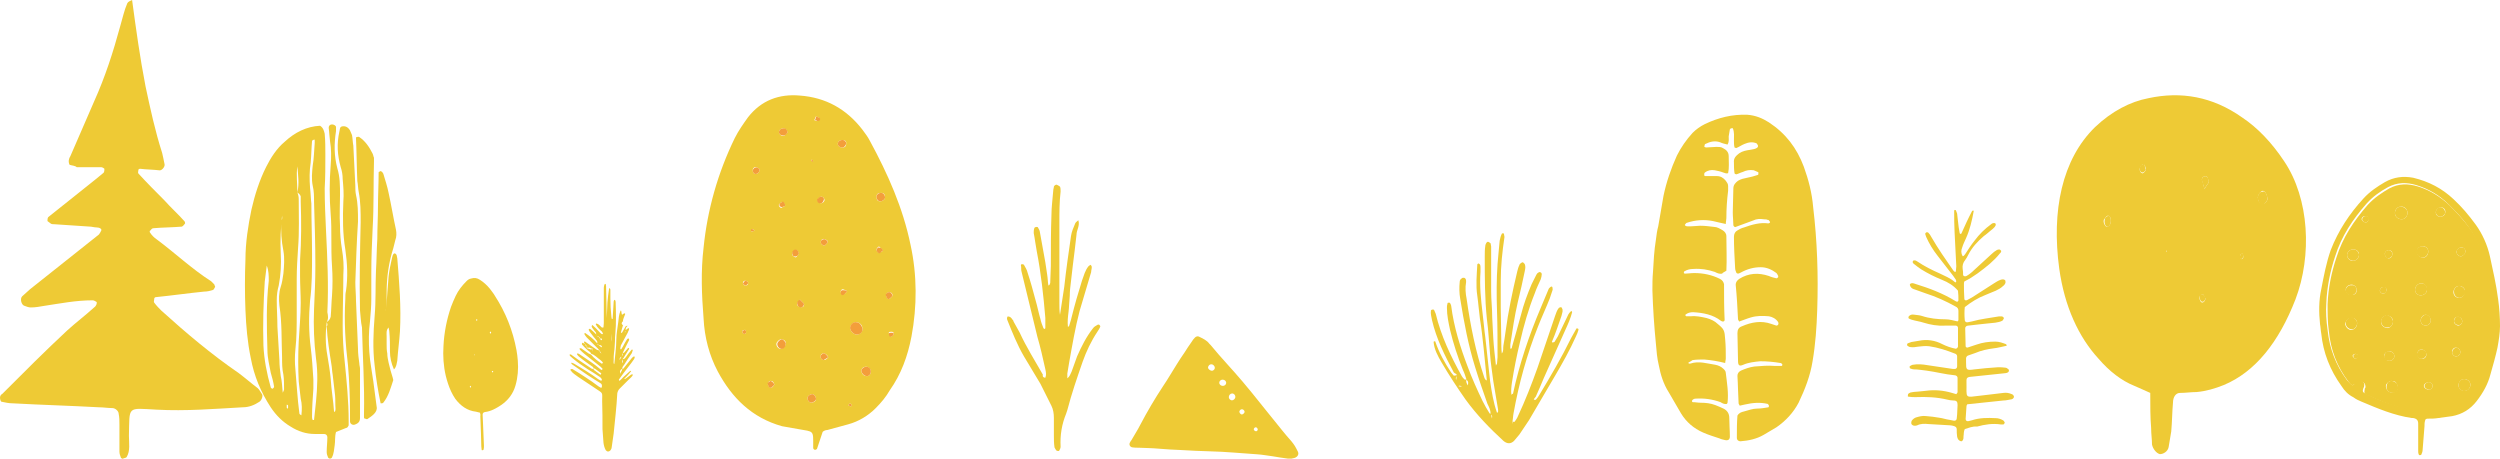 <svg width="1286" height="236" viewBox="0 0 1286 236" fill="none" xmlns="http://www.w3.org/2000/svg">
<path d="M35.804 84.781C34.99 83.15 35.397 81.52 36.211 80.297C40.28 70.922 44.348 61.547 48.417 52.173C54.113 39.537 58.182 26.902 61.843 13.451C63.064 9.375 63.878 5.299 65.505 1.63C65.912 0.815 67.133 0.408 67.947 0C69.981 15.081 72.015 29.755 74.863 44.428C77.304 55.841 79.746 67.254 83.407 78.667C83.814 80.297 84.221 82.335 84.628 84.373C85.035 85.596 83.407 87.634 82.187 87.634C78.932 87.226 75.27 87.226 72.015 86.819C71.608 86.819 71.201 87.226 71.201 87.226C71.201 88.041 70.795 88.857 71.201 89.264C75.677 94.156 80.153 98.639 84.628 103.123C87.883 106.791 91.545 110.052 94.8 113.72C95.207 114.128 95.207 114.535 95.207 114.943C94.8 115.351 94.393 116.166 93.579 116.573C88.697 116.981 83.814 116.981 78.932 117.389C78.118 117.389 77.711 118.204 77.304 118.611C76.898 118.611 76.898 119.427 77.304 119.834C78.118 121.057 79.339 122.28 80.559 123.095C89.917 130.024 98.461 138.176 108.633 144.698C109.04 145.105 109.854 145.921 110.261 146.328C110.261 146.736 110.667 147.143 110.667 147.551C110.261 148.366 109.854 149.181 109.447 149.181C108.226 149.589 106.599 149.997 104.971 149.997C96.834 150.812 88.29 152.035 80.153 152.85C79.746 152.85 79.339 153.257 79.339 153.665C79.339 154.48 78.932 155.295 79.339 155.703C80.559 157.333 81.78 158.556 83.001 159.779C95.613 171.192 108.633 182.197 122.873 191.979C126.128 194.425 129.383 197.278 132.638 199.724C133.452 200.539 133.859 201.354 134.672 202.577C135.486 203.392 134.672 205.838 133.452 206.653C131.011 208.283 128.163 209.506 124.908 209.506C110.261 210.321 95.613 211.544 80.559 210.729C65.099 209.914 66.726 208.691 66.319 224.18C66.319 227.848 67.133 231.924 65.099 235.185C64.692 235.592 63.878 235.592 63.064 236L62.25 235.592C61.843 234.37 61.437 233.554 61.437 232.332C61.437 227.848 61.437 223.364 61.437 218.473C61.437 216.435 61.437 214.805 61.03 212.767C61.03 211.544 59.402 209.914 57.775 209.914C55.334 209.914 53.299 209.506 50.858 209.506C36.211 208.691 21.157 208.283 6.51 207.468C4.476 207.468 2.848 207.06 0.814 206.653C0.407 206.653 0 205.43 0 204.615C0 203.8 0.407 202.984 1.221 202.577C12.206 191.572 23.191 180.566 34.584 169.969C39.059 165.893 43.941 162.225 48.417 158.149C49.638 157.333 50.044 155.703 49.638 155.295C48.824 154.888 48.417 154.48 47.603 154.48C39.059 154.48 30.922 156.111 22.785 157.333C20.343 157.741 18.309 158.149 15.868 158.149C14.647 158.149 13.833 157.741 12.613 157.333C10.985 156.926 10.172 153.665 11.392 152.442C12.613 151.219 14.24 149.997 15.461 148.774C27.26 139.399 39.059 130.024 50.858 120.649C51.265 120.242 51.672 119.427 52.079 118.611C52.486 117.796 51.265 116.981 49.638 116.981C48.417 116.981 47.196 116.573 46.383 116.573C40.28 116.166 34.177 115.758 28.074 115.351C27.26 115.351 26.446 115.351 26.039 114.943C25.633 114.535 24.819 114.128 24.412 113.72C24.412 113.313 24.412 112.09 24.819 111.682C32.956 105.161 40.687 99.047 48.824 92.525C50.451 91.302 51.672 90.079 53.299 88.857C53.706 88.449 53.706 87.226 53.706 86.819C53.299 86.411 52.486 86.004 52.079 86.004C48.01 86.004 43.941 86.004 39.466 86.004C38.652 85.188 37.025 85.188 35.804 84.781Z" fill="#EECA35"/>
<path d="M1106.09 202.117C1102.94 200.767 1100.24 199.417 1097.99 198.517C1091.23 195.818 1084.93 190.869 1079.53 184.571C1069.18 173.324 1061.98 157.577 1059.28 138.232C1055.23 108.539 1060.63 81.995 1077.73 65.349C1086.28 57.251 1095.73 52.303 1105.19 50.503C1121.84 46.904 1138.04 49.603 1153.34 60.401C1161.44 65.799 1168.64 73.447 1174.94 82.895C1188 102.241 1189.35 131.483 1180.8 153.978C1172.24 176.023 1160.09 191.319 1143.89 198.068C1139.39 199.867 1134.89 201.217 1129.94 201.667C1127.24 201.667 1124.09 202.117 1121.39 202.117C1119.14 202.117 1117.79 204.366 1117.79 207.065C1117.34 212.014 1117.34 216.963 1116.89 221.912C1116.44 224.611 1115.99 227.311 1115.54 230.01C1115.09 232.259 1112.84 233.609 1111.04 233.609C1109.24 233.159 1107.44 230.91 1106.99 228.66C1106.99 225.961 1106.54 223.261 1106.54 220.112C1106.09 214.714 1106.09 208.865 1106.09 202.117ZM1166.39 102.69C1166.39 100.441 1165.04 97.742 1163.69 98.192C1162.79 98.641 1161.89 99.541 1161.44 101.341C1161.44 103.14 1162.79 105.84 1164.14 104.94C1165.04 104.94 1165.94 103.59 1166.39 102.69ZM1103.84 87.394C1103.84 86.494 1103.39 85.145 1102.94 84.695C1102.49 84.245 1101.59 84.695 1101.14 85.594C1100.24 86.944 1100.69 88.744 1102.04 89.194C1102.49 89.194 1103.39 88.294 1103.84 87.394ZM1133.09 151.279C1132.64 151.729 1131.74 151.729 1131.29 152.628C1131.29 153.528 1131.74 154.878 1132.19 155.328C1133.09 156.228 1134.44 154.878 1134.44 153.528C1133.99 152.629 1133.54 151.729 1133.09 151.279ZM1085.83 113.488C1085.83 111.688 1084.93 110.339 1083.58 111.238C1083.13 111.688 1082.68 112.588 1082.23 113.038C1081.78 114.388 1082.68 116.187 1083.58 116.637C1084.93 116.637 1085.83 115.287 1085.83 113.488ZM1133.99 97.292C1134.89 95.492 1135.79 94.592 1136.24 93.693C1136.24 93.243 1135.79 91.893 1135.34 90.993C1134.44 90.093 1132.64 90.993 1132.64 92.343C1133.09 93.693 1133.54 95.042 1133.99 97.292ZM1154.24 131.933C1153.79 131.483 1153.34 130.584 1153.34 130.134C1152.89 130.584 1152.89 130.584 1152.44 131.034C1151.99 132.383 1152.44 133.283 1152.89 133.283C1153.79 133.283 1153.79 132.383 1154.24 131.933ZM1114.64 129.234L1114.19 128.784V129.684L1114.64 129.234Z" fill="#EECA35"/>
<path d="M1166.39 102.69C1165.94 103.59 1165.04 104.94 1164.14 105.39C1162.79 106.29 1161.44 103.59 1161.44 101.791C1161.44 99.991 1162.34 98.641 1163.69 98.641C1165.04 97.742 1166.39 99.991 1166.39 102.69Z" fill="#EECA35"/>
<path d="M1103.84 87.394C1103.39 87.844 1102.94 88.743 1102.04 88.743C1100.69 88.743 1100.24 86.494 1101.14 85.144C1101.59 84.695 1102.49 84.245 1102.94 84.245C1103.39 85.144 1103.39 86.494 1103.84 87.394Z" fill="#EECA35"/>
<path d="M1133.09 151.279C1133.54 151.729 1134.44 152.628 1134.44 153.078C1134.44 154.878 1133.09 155.778 1132.19 154.878C1131.74 154.428 1131.29 153.078 1131.29 152.179C1131.29 151.729 1132.19 151.729 1133.09 151.279Z" fill="#EECA35"/>
<path d="M1085.83 113.488C1085.83 115.287 1084.93 116.637 1084.03 116.637C1083.13 116.637 1082.23 114.837 1082.68 113.038C1082.68 112.138 1083.58 111.238 1084.03 111.238C1084.93 110.338 1085.83 111.688 1085.83 113.488Z" fill="#EECA35"/>
<path d="M1133.99 97.292C1133.54 95.043 1132.64 93.693 1132.64 92.343C1132.64 90.994 1134.44 90.094 1135.34 90.993C1135.79 91.443 1136.24 92.793 1136.24 93.693C1135.79 94.593 1134.89 95.493 1133.99 97.292Z" fill="#EECA35"/>
<path d="M1154.24 131.933C1153.79 132.383 1153.34 133.283 1152.89 133.283C1151.99 133.283 1151.99 132.383 1152.44 131.034C1152.44 130.584 1152.89 130.134 1153.34 130.134C1153.79 130.584 1153.79 131.034 1154.24 131.933Z" fill="#EECA35"/>
<path d="M1114.64 129.234L1113.74 129.684L1114.19 128.784L1114.64 129.234Z" fill="#EECA35"/>
<path d="M246.906 212.287C246.229 212.118 245.552 211.948 244.875 211.779C240.307 211.272 236.923 208.735 234.216 205.183C233.37 203.999 232.693 202.646 232.016 201.292C230.832 198.755 229.986 196.049 229.309 193.343C228.124 188.269 227.786 183.025 228.124 177.951C228.463 171.016 229.816 164.251 232.016 157.823C232.693 155.963 233.539 154.102 234.385 152.242C235.738 149.366 237.769 146.829 239.969 144.63C240.645 143.954 241.322 143.446 242.337 143.277C244.029 142.77 245.383 142.939 246.906 143.954C248.767 145.138 250.459 146.66 251.982 148.52C252.828 149.704 253.843 150.888 254.52 152.072C260.104 160.699 263.826 170.001 265.687 180.15C266.026 181.841 266.195 183.702 266.364 185.562C266.702 189.791 266.364 194.189 265.18 198.248C263.995 202.476 261.457 205.859 257.735 208.396C255.197 210.088 252.489 211.61 249.444 211.948C248.598 212.118 248.259 212.625 248.259 213.301C248.259 214.485 248.429 215.839 248.429 217.023C248.598 221.082 248.767 225.141 248.936 229.201C248.936 229.877 248.936 230.554 248.767 231.23C248.767 231.4 248.429 231.569 248.259 231.569C247.921 231.738 247.752 231.569 247.752 231.23C247.752 230.723 247.583 230.046 247.583 229.539C247.583 227.34 247.413 225.311 247.413 223.112C247.244 220.067 247.244 217.023 247.075 213.978C247.244 213.471 247.075 212.963 246.906 212.287ZM252.659 170.847L252.489 170.678C252.151 170.509 251.982 170.678 251.982 171.016C251.982 171.185 251.982 171.355 252.151 171.524C252.151 171.524 252.32 171.524 252.489 171.524C252.489 171.185 252.659 171.016 252.659 170.847ZM253.674 190.975C253.674 190.806 253.505 190.806 253.505 190.806C253.335 190.806 253.166 190.975 252.997 190.975C252.997 191.144 253.166 191.313 253.166 191.482H253.505C253.674 191.482 253.674 191.144 253.674 190.975ZM242.337 198.924C242.168 198.755 242.168 198.586 241.999 198.417C241.83 198.586 241.661 198.755 241.661 198.924C241.661 199.094 241.83 199.263 241.999 199.432C242.168 199.263 242.168 199.094 242.337 198.924ZM244.199 182.349L244.029 182.18C244.029 182.349 243.86 182.518 243.86 182.687L244.029 182.856C244.029 182.687 244.029 182.518 244.199 182.349ZM245.552 164.42C245.383 164.42 245.383 164.251 245.214 164.251C244.875 164.251 244.875 164.42 244.875 164.758L245.045 164.927C245.552 164.927 245.552 164.758 245.552 164.42Z" fill="#EECA35"/>
<path d="M1210.26 198.207C1208.96 197.884 1208.64 196.913 1207.99 196.266C1202.16 188.5 1198.93 180.087 1197.96 170.38C1197.31 165.85 1197.31 160.996 1197.31 156.466C1197.63 148.377 1199.25 140.288 1201.84 132.522C1205.08 122.168 1210.9 113.431 1218.02 105.342C1221.26 101.783 1225.15 99.194 1229.03 96.929C1233.89 94.341 1238.74 94.341 1243.92 95.959C1250.07 97.9 1255.25 101.136 1260.1 105.666C1263.66 109.225 1267.23 113.108 1270.14 116.991C1273.7 121.521 1275.96 126.698 1277.26 132.522C1279.2 140.288 1280.5 148.377 1281.79 156.466C1283.09 165.85 1283.09 175.557 1280.17 184.941C1279.53 187.206 1278.88 189.794 1278.23 192.059C1276.94 196.589 1274.67 200.796 1271.76 204.355C1268.84 207.914 1264.96 210.179 1260.43 210.503C1252.66 211.15 1244.57 211.15 1236.8 210.179C1235.83 210.179 1234.86 209.856 1233.89 209.532C1228.38 207.914 1222.88 205.649 1217.38 203.061C1216.08 202.414 1216.08 202.09 1216.41 200.149C1216.41 199.825 1216.41 199.825 1216.73 199.501C1217.05 198.207 1216.41 196.913 1215.44 196.589C1214.46 195.942 1213.49 196.589 1212.52 197.236C1211.23 197.236 1210.9 197.884 1210.26 198.207ZM1235.5 112.784C1237.12 112.784 1238.42 111.166 1238.42 109.548C1238.42 107.607 1236.8 105.989 1234.86 106.313C1233.24 106.313 1231.94 107.931 1231.94 109.548C1231.94 111.49 1233.56 112.784 1235.5 112.784ZM1230.97 165.203C1230.97 163.585 1229.35 162.291 1227.74 162.291C1226.12 162.291 1224.82 163.909 1224.82 165.526C1224.82 167.468 1226.44 168.762 1228.38 168.762C1229.68 168.439 1230.97 167.144 1230.97 165.203ZM1248.45 149.024C1248.45 147.406 1247.16 145.789 1245.86 145.789C1244.24 145.465 1242.3 147.083 1242.3 149.024C1242.3 150.642 1243.6 151.936 1245.21 151.936C1246.83 151.936 1248.45 150.642 1248.45 149.024ZM1270.79 197.884C1270.79 196.266 1269.17 194.971 1267.55 194.971C1265.93 194.971 1264.64 196.589 1264.64 198.207C1264.64 199.825 1266.25 201.119 1267.87 201.119C1269.49 200.796 1270.79 199.501 1270.79 197.884ZM1212.52 166.174C1212.52 164.556 1210.9 163.261 1209.29 163.585C1207.67 163.585 1206.37 165.526 1206.37 166.821C1206.7 168.439 1207.99 169.733 1209.61 169.733C1211.55 169.409 1212.52 167.791 1212.52 166.174ZM1213.49 130.904C1213.49 129.286 1211.87 127.992 1209.93 128.316C1208.31 128.639 1207.34 129.933 1207.34 131.228C1207.34 132.846 1208.96 134.464 1210.58 134.14C1212.2 134.14 1213.49 132.522 1213.49 130.904ZM1264.96 147.083C1263.34 147.083 1262.05 148.701 1262.05 150.319C1262.05 151.936 1263.34 153.231 1264.96 153.231C1266.58 153.231 1267.87 151.613 1267.87 149.995C1268.2 148.377 1266.58 147.083 1264.96 147.083ZM1249.1 129.286C1249.1 127.668 1247.48 126.374 1245.86 126.698C1244.24 127.021 1243.27 127.992 1243.27 129.61C1243.27 131.228 1244.89 132.522 1246.51 132.522C1247.8 132.522 1249.1 131.228 1249.1 129.286ZM1230 195.942C1229.03 195.942 1228.06 196.913 1227.41 197.884C1227.09 198.854 1227.41 200.149 1228.38 201.119C1229.03 201.766 1230 202.09 1231.3 201.766C1232.27 201.766 1233.24 200.796 1233.24 199.825C1233.56 198.854 1233.24 197.884 1232.59 196.913C1232.27 196.266 1231.3 195.942 1230 195.942ZM1212.2 149.024C1212.2 147.406 1210.9 146.436 1209.61 146.436C1207.99 146.436 1206.37 147.73 1206.7 149.348C1207.02 150.642 1208.31 151.936 1209.61 151.613C1211.23 151.936 1212.52 150.642 1212.2 149.024ZM1250.39 164.879C1250.39 163.585 1249.42 162.291 1248.13 161.967C1246.51 161.644 1245.21 163.261 1245.21 164.879C1245.21 166.497 1246.51 167.468 1247.8 167.468C1249.1 167.468 1250.39 166.174 1250.39 164.879ZM1226.44 182.999C1226.44 183.97 1227.41 185.264 1228.38 185.588C1230 185.911 1231.3 184.941 1231.62 183.646C1231.94 182.352 1230.65 180.734 1229.35 180.734C1227.74 180.734 1226.44 181.705 1226.44 182.999ZM1255.57 106.636C1254.28 106.636 1252.98 107.931 1252.98 109.225C1252.98 110.519 1253.95 111.49 1255.25 111.49C1256.54 111.49 1257.51 110.843 1257.84 109.548C1258.16 107.931 1257.19 106.636 1255.57 106.636ZM1268.2 129.286C1268.2 127.992 1266.9 127.021 1265.93 127.345C1264.64 127.345 1263.66 128.639 1263.66 129.61C1263.66 130.904 1264.96 131.875 1265.93 131.875C1267.23 131.551 1268.2 130.257 1268.2 129.286ZM1248.13 182.352C1248.13 181.058 1246.83 179.764 1245.54 179.764C1244.24 179.764 1243.27 181.058 1243.6 182.352C1243.6 183.646 1244.57 184.617 1245.86 184.617C1247.16 184.617 1248.13 183.646 1248.13 182.352ZM1265.61 181.058C1265.61 179.764 1264.31 178.793 1263.34 178.793C1262.05 178.793 1261.08 180.087 1261.4 181.381C1261.4 182.352 1262.37 183.323 1263.34 183.323C1264.64 183.323 1265.61 182.352 1265.61 181.058ZM1266.58 165.203C1266.58 163.909 1265.28 162.938 1264.31 162.938C1263.02 162.938 1262.05 164.232 1262.37 165.526C1262.37 166.497 1263.34 167.144 1264.31 167.468C1265.61 167.468 1266.58 166.497 1266.58 165.203ZM1228.71 128.639C1227.74 128.639 1226.76 129.61 1226.76 130.581C1226.76 131.551 1227.41 132.522 1228.38 132.846C1229.68 133.169 1230.65 131.875 1230.65 130.581C1230.65 129.286 1229.68 128.639 1228.71 128.639ZM1251.36 198.531C1251.36 197.56 1250.39 196.589 1249.42 196.589C1248.13 196.589 1246.83 197.56 1246.83 198.531C1246.83 199.501 1248.13 200.472 1249.42 200.472C1250.39 200.472 1251.36 199.501 1251.36 198.531ZM1227.74 149.024C1227.41 148.054 1226.44 147.406 1225.47 147.73C1224.82 148.054 1224.17 148.701 1224.17 149.671C1224.5 150.642 1225.47 151.289 1226.44 150.966C1227.09 150.319 1227.74 149.671 1227.74 149.024ZM1217.05 114.402C1217.7 114.402 1218.35 113.431 1218.35 112.784C1218.35 111.813 1217.38 110.843 1216.41 111.166C1215.44 111.166 1214.79 112.137 1214.79 112.784C1215.11 113.755 1216.08 114.402 1217.05 114.402ZM1211.55 184.617C1212.2 184.294 1212.52 183.97 1212.85 183.646C1213.17 182.999 1212.52 182.029 1211.55 182.029C1210.9 182.029 1209.93 182.676 1210.26 183.323C1210.58 183.97 1211.23 184.294 1211.55 184.617Z" fill="#EECA35"/>
<path d="M1243.92 224.74C1243.92 222.475 1243.92 220.21 1243.92 217.945C1243.92 216.327 1243.27 215.356 1241.33 215.033C1241.01 215.033 1241.01 215.033 1240.68 215.033C1231.62 213.739 1223.2 210.179 1214.79 206.62C1213.17 205.973 1211.88 205.326 1210.58 204.355C1207.99 203.061 1206.05 201.119 1204.43 198.531C1198.6 190.441 1195.04 181.381 1194.07 171.674C1193.75 170.056 1193.75 168.439 1193.43 166.821C1192.78 160.673 1192.78 154.525 1194.07 148.701C1195.37 141.906 1196.66 135.111 1198.93 128.639C1202.81 118.608 1208.64 109.872 1215.76 102.106C1219 98.547 1222.88 95.959 1226.77 93.694C1231.3 91.105 1236.15 90.458 1241.33 91.428C1249.42 93.37 1256.22 96.929 1262.05 102.43C1266.26 106.313 1269.82 110.519 1273.38 115.373C1276.94 120.226 1279.53 126.051 1280.82 131.875C1282.44 139.317 1284.06 146.436 1285.03 153.878C1285.68 158.408 1286 163.261 1286 167.791C1286 171.351 1285.35 175.234 1284.71 178.793C1283.73 183.323 1282.44 187.853 1281.14 192.383C1279.85 197.56 1277.26 202.09 1274.02 206.296C1270.79 210.503 1266.58 213.091 1261.4 214.062C1259.13 214.386 1256.54 214.709 1254.28 215.033C1252.34 215.356 1250.72 215.356 1248.78 215.356C1248.13 215.356 1247.48 215.68 1247.48 216.327C1247.16 217.298 1247.16 218.269 1247.16 219.239C1246.83 223.446 1246.51 227.329 1246.19 231.535C1246.19 232.182 1245.86 233.153 1245.54 233.8C1245.54 234.124 1244.89 234.124 1244.57 234.124C1244.57 234.124 1244.24 234.124 1244.24 233.8C1243.92 233.153 1243.92 232.506 1243.92 232.182C1243.92 229.594 1243.92 227.329 1243.92 224.74ZM1210.26 198.207C1210.9 197.884 1211.23 197.236 1211.88 196.589C1212.85 195.942 1213.49 195.619 1214.79 195.942C1216.08 196.589 1216.41 197.56 1216.08 198.854C1216.08 199.178 1216.08 199.178 1215.76 199.501C1215.11 201.443 1215.44 201.766 1216.73 202.414C1221.91 205.002 1227.41 207.267 1233.24 208.885C1234.21 209.209 1235.18 209.532 1236.15 209.532C1243.92 210.503 1252.01 210.503 1259.78 209.856C1264.31 209.532 1268.2 207.267 1271.11 203.708C1274.02 200.149 1276.29 195.942 1277.58 191.412C1278.23 189.147 1278.88 186.559 1279.53 184.294C1282.44 174.91 1282.44 165.526 1281.14 155.819C1279.85 147.73 1278.56 139.641 1276.61 131.875C1275.32 126.374 1273.05 121.197 1269.49 116.343C1266.58 112.137 1263.02 108.578 1259.46 105.018C1254.93 100.488 1249.42 97.253 1243.27 95.311C1238.09 93.694 1233.24 93.694 1228.38 96.282C1224.18 98.547 1220.62 101.136 1217.38 104.695C1210.26 112.784 1204.43 121.521 1201.19 131.875C1198.6 139.641 1196.99 147.73 1196.66 155.819C1196.34 160.349 1196.66 165.203 1197.31 169.733C1198.28 179.116 1201.52 187.853 1207.34 195.619C1208.64 196.913 1209.29 197.884 1210.26 198.207Z" fill="#EECA35"/>
<path d="M1235.51 112.784C1233.56 112.784 1231.95 111.49 1231.95 109.548C1231.95 107.93 1233.24 106.312 1234.86 106.312C1236.8 106.312 1238.42 107.607 1238.42 109.548C1238.42 111.166 1237.12 112.784 1235.51 112.784Z" fill="#EECA35"/>
<path d="M1230.97 165.203C1230.97 166.82 1230 168.438 1228.38 168.438C1226.44 168.762 1224.82 167.144 1224.82 165.203C1224.82 163.585 1226.12 162.29 1227.74 161.967C1229.36 162.29 1230.65 163.585 1230.97 165.203Z" fill="#EECA35"/>
<path d="M1248.45 149.024C1248.45 150.642 1246.83 151.936 1245.21 151.936C1243.6 151.936 1242.3 150.642 1242.3 149.024C1242.3 147.082 1244.24 145.464 1245.86 145.788C1247.48 145.788 1248.77 147.406 1248.45 149.024Z" fill="#EECA35"/>
<path d="M1270.79 197.883C1270.79 199.501 1269.49 201.119 1267.87 201.119C1266.26 201.443 1264.64 199.825 1264.64 198.207C1264.64 196.589 1265.61 194.971 1267.55 194.971C1269.17 194.971 1270.79 196.266 1270.79 197.883Z" fill="#EECA35"/>
<path d="M1212.52 166.173C1212.52 167.791 1211.23 169.409 1209.93 169.409C1208.32 169.409 1206.7 168.115 1206.7 166.497C1206.37 165.203 1207.67 163.261 1209.61 163.261C1210.91 163.261 1212.52 164.555 1212.52 166.173Z" fill="#EECA35"/>
<path d="M1213.49 130.904C1213.49 132.522 1212.2 134.14 1210.58 134.14C1208.96 134.14 1207.34 132.846 1207.34 131.228C1207.34 129.933 1208.31 128.639 1209.93 128.316C1211.88 127.992 1213.17 129.286 1213.49 130.904Z" fill="#EECA35"/>
<path d="M1264.96 147.083C1266.58 147.083 1267.87 148.377 1268.2 149.995C1268.2 151.613 1266.9 152.907 1265.28 153.23C1263.66 153.23 1262.37 151.936 1262.37 150.318C1262.05 148.377 1263.66 147.083 1264.96 147.083Z" fill="#EECA35"/>
<path d="M1249.1 129.286C1249.1 130.904 1247.8 132.522 1246.19 132.522C1244.57 132.522 1242.95 131.228 1242.95 129.61C1242.95 128.316 1243.92 127.021 1245.54 126.698C1247.48 126.374 1249.1 127.669 1249.1 129.286Z" fill="#EECA35"/>
<path d="M1230 195.942C1231.3 195.942 1232.27 196.589 1232.91 197.236C1233.56 197.883 1233.56 199.178 1233.56 200.148C1233.24 201.119 1232.27 202.09 1231.62 202.09C1230.65 202.09 1229.68 202.09 1228.71 201.443C1227.73 200.795 1227.41 199.178 1227.73 198.207C1228.06 196.589 1229.03 195.942 1230 195.942Z" fill="#EECA35"/>
<path d="M1212.2 149.024C1212.2 150.642 1211.23 151.613 1209.61 151.936C1207.99 151.936 1206.7 150.966 1206.7 149.671C1206.37 148.054 1207.99 146.436 1209.61 146.759C1211.23 146.436 1212.2 147.73 1212.2 149.024Z" fill="#EECA35"/>
<path d="M1250.39 164.879C1250.39 166.173 1249.1 167.468 1247.8 167.468C1246.19 167.468 1245.21 166.173 1245.21 164.879C1245.21 163.261 1246.83 161.643 1248.13 161.967C1249.42 161.967 1250.39 163.261 1250.39 164.879Z" fill="#EECA35"/>
<path d="M1226.44 182.999C1226.77 181.381 1227.74 180.411 1229.35 180.734C1230.97 181.058 1231.94 182.352 1231.62 183.646C1231.3 184.941 1230 185.912 1228.38 185.588C1227.09 185.588 1226.12 184.294 1226.44 182.999Z" fill="#EECA35"/>
<path d="M1255.57 106.636C1256.87 106.636 1257.84 108.254 1257.84 109.548C1257.52 110.519 1256.54 111.49 1255.25 111.49C1253.96 111.49 1252.98 110.196 1252.98 109.225C1252.98 107.607 1254.28 106.313 1255.57 106.636Z" fill="#EECA35"/>
<path d="M1268.2 129.286C1268.2 130.581 1267.22 131.551 1265.93 131.875C1264.96 131.875 1263.66 130.904 1263.66 129.61C1263.66 128.316 1264.64 127.345 1265.93 127.345C1267.22 127.021 1268.2 127.992 1268.2 129.286Z" fill="#EECA35"/>
<path d="M1248.13 182.352C1248.13 183.322 1246.83 184.617 1245.54 184.617C1244.24 184.617 1243.27 183.646 1243.27 182.352C1243.27 181.057 1244.24 180.087 1245.22 179.763C1247.16 179.763 1248.45 181.057 1248.13 182.352Z" fill="#EECA35"/>
<path d="M1265.61 181.058C1265.61 182.352 1264.64 183.323 1263.34 183.323C1262.37 183.323 1261.4 182.352 1261.4 181.382C1261.4 180.087 1262.37 179.117 1263.34 178.793C1264.31 178.793 1265.61 179.764 1265.61 181.058Z" fill="#EECA35"/>
<path d="M1266.58 165.203C1266.58 166.497 1265.61 167.468 1264.31 167.144C1263.34 167.144 1262.37 166.174 1262.37 165.203C1262.37 163.909 1263.34 162.938 1264.31 162.614C1265.61 162.938 1266.58 164.232 1266.58 165.203Z" fill="#EECA35"/>
<path d="M1228.71 128.639C1229.68 128.639 1230.65 129.61 1230.65 130.581C1230.65 131.875 1229.68 132.846 1228.38 132.846C1227.41 132.846 1226.77 131.875 1226.77 130.581C1226.77 129.286 1227.74 128.639 1228.71 128.639Z" fill="#EECA35"/>
<path d="M1251.36 198.53C1251.36 199.501 1250.39 200.472 1249.75 200.472C1248.45 200.472 1247.16 199.501 1247.16 198.53C1247.16 197.559 1248.45 196.265 1249.75 196.589C1250.39 196.589 1251.36 197.559 1251.36 198.53Z" fill="#EECA35"/>
<path d="M1227.74 149.024C1227.74 149.671 1227.41 150.319 1226.44 150.966C1225.47 151.289 1224.5 150.642 1224.18 149.671C1224.18 149.024 1224.5 148.054 1225.47 147.73C1226.44 147.083 1227.41 147.73 1227.74 149.024Z" fill="#EECA35"/>
<path d="M1217.06 114.402C1216.08 114.402 1215.11 113.755 1215.11 112.784C1215.11 112.137 1215.76 111.166 1216.73 111.166C1217.7 110.842 1218.67 111.813 1218.67 112.784C1218.35 113.431 1217.7 114.402 1217.06 114.402Z" fill="#EECA35"/>
<path d="M1211.55 184.617C1211.23 184.293 1210.58 183.97 1210.58 183.323C1210.26 182.675 1211.23 182.028 1211.87 182.028C1212.52 182.028 1213.49 182.999 1213.17 183.646C1212.85 184.293 1212.2 184.293 1211.55 184.617Z" fill="#EECA35"/>
<path d="M168.051 165.707C169.078 165.022 169.763 164.337 170.106 162.967C170.449 159.201 170.449 155.776 170.791 152.009C171.134 146.872 171.134 142.078 170.791 136.941C170.449 132.147 170.449 127.353 170.449 122.559C170.449 118.449 170.449 114.34 170.106 110.23C169.421 101.669 169.421 93.451 170.106 84.889C170.449 80.78 170.449 76.671 169.763 72.561C169.421 70.164 169.421 68.109 169.078 65.712C169.078 64.685 169.763 64 170.791 64C171.819 64 172.847 64.685 172.847 65.37C172.847 66.055 172.847 66.74 172.847 67.424C171.819 73.931 171.819 80.095 173.532 86.602C174.902 91.053 174.902 95.505 174.902 100.299C174.902 105.436 174.559 110.915 174.902 116.052C174.902 120.161 175.245 124.271 175.93 128.38C176.615 132.49 176.957 136.941 176.615 141.393C176.615 149.954 176.272 158.858 176.272 167.419C176.272 173.583 176.615 179.747 177.3 185.911C178.328 196.185 179.355 206.458 179.355 216.732C179.355 217.417 179.355 218.102 179.355 218.786C179.013 219.471 178.67 220.156 177.985 220.156C176.272 220.841 174.559 221.526 172.847 222.211C172.161 224.608 172.504 227.005 172.161 229.06C171.819 231.115 171.819 233.169 170.791 235.224C170.791 235.566 170.106 235.909 169.763 235.909C169.421 235.909 168.736 235.566 168.736 235.224C168.393 234.539 168.051 233.512 168.051 232.484C168.051 230.087 168.393 227.348 168.393 224.95C168.393 223.923 167.708 223.238 166.68 223.238C164.967 223.238 163.597 223.238 161.884 223.238C157.431 223.238 153.32 221.868 149.552 219.471C145.441 217.074 142.015 213.65 139.275 209.54C134.136 201.664 130.71 193.445 128.998 184.199C127.285 175.98 126.599 167.762 126.257 159.543C125.914 150.982 125.914 142.078 126.257 133.517C126.257 124.956 127.627 116.052 129.34 107.833C131.053 100.299 133.451 92.766 136.877 85.917C139.275 81.122 142.358 76.328 146.469 72.904C151.607 68.109 157.773 65.027 164.625 64.685C166.338 65.712 166.68 67.424 167.023 68.794C167.365 72.561 167.365 75.986 167.365 79.753C167.365 85.574 167.365 91.053 167.023 96.875C167.023 104.066 167.365 111.6 167.708 118.792C168.393 132.832 169.078 146.53 168.393 160.57C168.736 162.283 169.078 163.995 168.051 165.707C167.365 171.529 167.365 177.35 168.393 182.829C169.078 186.939 169.763 191.048 170.106 194.815C170.449 200.637 171.476 206.116 171.819 211.595L172.161 211.938C172.847 210.91 172.504 209.883 172.504 208.513C172.504 206.116 172.504 204.061 172.161 201.664C171.819 198.582 171.476 195.842 171.134 192.76C170.791 191.048 170.791 188.993 170.449 187.281C169.421 180.775 168.393 174.268 168.051 167.762C168.736 167.419 168.393 166.392 168.051 165.707ZM152.978 98.93C154.005 94.478 153.32 90.026 152.978 85.574C152.292 90.026 152.978 94.478 152.978 98.93C153.32 99.957 153.663 100.984 153.663 102.354C153.663 110.915 154.005 119.134 153.32 127.695C152.977 132.832 152.635 138.311 152.635 143.448C152.635 149.27 152.635 155.434 152.635 161.255C152.635 167.419 152.635 173.583 151.95 179.747C151.607 183.172 151.607 186.596 151.95 190.021C152.635 197.555 152.977 205.089 154.005 212.622C154.005 212.965 154.348 213.307 155.033 213.65C155.375 210.568 155.376 207.828 154.69 205.089C154.348 202.007 154.005 199.267 153.663 196.185C153.32 189.336 153.32 182.487 153.663 175.638C154.005 169.132 154.69 162.283 154.69 155.776C154.69 151.324 154.348 146.53 154.348 142.078C154.348 139.339 154.348 136.599 154.348 133.859C155.033 123.928 155.033 113.655 154.69 103.724C154.69 102.697 154.69 102.012 154.69 100.984C154.348 99.957 153.663 99.615 152.978 98.93ZM160.857 216.047C161.199 216.047 161.199 216.047 161.542 216.047C161.884 212.965 162.227 209.883 162.569 206.458C163.255 199.267 163.597 191.733 162.569 184.542C161.542 175.98 161.199 167.762 161.542 159.201C161.884 151.667 162.227 144.133 162.227 136.599C162.227 125.641 161.884 114.682 161.542 103.724C161.542 100.984 161.542 98.245 160.857 95.505C160.171 92.081 160.514 88.656 160.857 85.232C161.542 81.465 161.542 77.356 161.884 73.589C161.884 73.246 161.884 72.561 161.884 72.219C161.884 71.876 161.542 71.534 161.542 71.876C161.199 71.876 160.514 72.219 160.514 72.561C160.171 76.328 160.171 79.753 159.829 83.52C159.144 87.971 159.144 92.081 159.486 96.532C159.829 99.272 159.829 102.012 160.171 104.751C160.171 113.313 160.514 122.216 160.514 130.777C160.514 138.654 160.514 146.872 159.486 154.749C158.801 162.625 158.801 170.844 159.829 178.72C160.514 184.199 160.857 189.678 161.199 195.158C161.199 196.87 161.199 198.24 161.199 199.952C160.857 204.746 160.514 209.54 160.514 214.335C160.514 214.677 160.514 215.362 160.857 216.047ZM145.098 110.915C144.413 117.422 144.071 123.928 144.413 130.435C144.756 135.914 144.413 141.393 143.385 146.872C142.7 149.27 142.358 151.667 142.358 154.406C142.358 158.858 142.7 163.652 142.7 168.104C143.043 173.926 143.385 179.405 143.728 185.227C143.728 187.966 144.071 190.706 144.413 193.445C145.098 196.185 145.098 198.924 145.441 202.007C145.783 201.322 146.126 200.637 146.126 200.294C146.126 197.897 146.126 195.158 145.784 192.76C145.098 189.678 145.098 186.939 145.098 183.857C144.756 174.953 145.098 166.049 143.728 157.146C143.385 154.064 143.386 150.639 144.413 147.557C145.098 145.503 145.441 143.105 145.784 140.708C146.126 136.941 146.469 132.832 145.784 129.065C144.756 123.928 144.413 118.792 144.756 113.313C145.441 112.628 145.098 111.6 145.098 110.915ZM137.219 136.599C136.877 139.339 136.534 142.078 136.191 144.818C135.506 155.776 135.164 166.734 135.506 177.693C135.849 184.884 137.219 192.076 139.275 199.267C139.275 199.609 139.96 199.952 140.302 199.952C140.645 199.609 140.988 199.267 140.988 198.924C140.645 196.527 139.96 194.13 139.275 191.733C138.59 187.966 137.562 184.199 137.562 180.09C137.219 168.104 136.877 156.461 138.247 144.475C138.247 141.736 138.247 139.339 137.219 136.599ZM147.496 208.171C147.496 208.513 147.496 209.198 147.496 209.54C147.496 209.883 147.496 209.883 147.839 210.225L148.181 209.883C148.181 209.54 148.181 208.855 148.181 208.513C147.839 208.171 147.496 208.171 147.496 208.171Z" fill="#EECA35"/>
<path d="M198.539 159.543C198.539 159.2 198.881 158.858 198.881 158.515C198.881 153.036 199.566 147.557 199.909 142.078C200.252 138.996 200.937 135.914 201.622 132.832C201.964 130.777 202.65 130.092 203.335 130.435C204.362 131.12 204.02 131.805 204.363 132.832C205.39 145.502 206.418 157.831 205.733 170.501C205.39 175.638 204.705 180.432 204.363 185.569C204.02 186.939 204.02 188.651 202.65 190.021C201.279 186.939 200.594 183.857 200.594 180.775C200.594 177.35 200.594 173.926 200.252 170.501C200.252 169.816 199.909 169.131 199.909 168.446C198.539 169.816 198.881 171.528 198.881 172.898C198.881 174.268 198.881 175.638 198.881 177.008C198.881 178.72 198.881 180.09 199.224 181.802C199.224 183.514 199.566 184.884 199.909 186.596C200.252 187.966 200.594 189.336 200.937 190.706C201.279 192.075 201.964 193.788 202.307 195.5C200.937 199.609 199.909 203.719 197.169 207.143C196.826 207.486 196.483 207.486 195.798 207.486C194.428 200.979 193.4 194.473 192.715 187.966C191.687 179.405 192.03 171.186 192.715 162.625C193.4 154.749 193.058 147.215 193.4 139.338C193.743 133.859 193.743 128.38 194.085 122.901C194.085 117.422 194.428 111.943 194.428 106.463C194.428 100.642 194.77 94.478 194.77 88.656C194.77 88.314 195.456 88.314 195.798 87.971C195.798 87.971 196.141 88.314 196.483 88.314C196.826 88.656 196.826 88.999 197.169 89.341C198.196 92.766 199.224 95.847 199.909 99.272C201.279 105.436 202.307 111.943 203.677 118.107C204.02 119.819 204.02 121.874 203.335 123.586C202.992 124.956 202.65 126.325 202.307 127.695C199.909 135.229 198.881 142.763 198.881 150.639C198.881 153.721 198.881 156.461 198.881 159.543C198.196 159.2 198.196 159.543 198.539 159.543Z" fill="#EECA35"/>
<path d="M182.782 145.16C182.782 148.242 183.125 151.666 183.125 154.748C183.467 162.967 183.81 171.186 184.152 179.405C184.152 181.802 184.495 184.541 184.837 186.938C184.837 187.966 185.18 188.651 185.18 189.678C185.18 198.239 185.18 206.458 185.18 215.019C185.18 216.731 184.495 217.759 182.439 218.444C181.412 218.786 180.042 218.101 180.042 216.731C180.042 215.362 180.042 213.992 180.042 212.622C180.042 204.403 179.699 196.185 179.014 187.966C177.643 176.665 176.958 165.364 177.643 153.721C177.643 152.351 177.643 150.981 177.986 149.612C179.014 142.42 178.671 135.571 177.643 128.38C176.273 120.161 176.273 111.942 176.616 103.724C176.958 99.957 176.616 95.847 176.273 92.08C176.273 90.026 175.931 87.971 175.246 85.916C173.533 79.752 173.19 73.931 174.56 67.767C174.903 66.739 174.56 65.37 175.931 65.027C177.643 64.685 179.014 65.37 180.042 67.082C180.384 67.767 180.727 68.794 181.069 69.479C181.412 71.191 181.412 73.246 181.754 74.958C182.097 81.807 182.439 88.656 182.782 95.505C182.782 97.217 182.782 98.587 183.125 100.299C184.152 104.751 184.152 109.203 184.152 113.997C183.467 124.613 183.125 134.886 182.782 145.16Z" fill="#EECA35"/>
<path d="M185.18 159.543C184.838 144.475 185.18 129.407 185.523 114.34C185.523 109.203 185.523 103.724 184.495 98.587C184.153 96.875 184.153 94.82 183.81 93.108C183.468 85.916 183.468 78.382 183.125 71.191C183.125 70.849 183.125 70.506 183.468 70.506C183.81 70.506 184.495 70.164 184.838 70.506C187.921 72.561 189.976 75.643 191.689 79.067C192.032 79.752 192.032 80.437 192.374 81.122C192.374 81.807 192.374 82.492 192.374 83.177C192.032 94.478 192.374 106.121 191.689 117.422C191.347 124.955 191.004 132.489 191.004 140.023C191.004 144.475 191.004 149.269 191.004 153.721C191.004 157.488 190.662 161.597 190.319 165.364C189.634 170.501 189.634 175.98 189.976 181.117C190.319 186.254 191.347 191.048 192.032 196.185C192.717 200.636 193.06 204.746 193.745 209.198C194.087 210.567 193.402 211.937 192.374 212.964C191.347 213.992 190.319 214.677 189.291 215.362C188.949 215.704 188.606 215.704 187.921 215.362C187.236 215.362 187.236 215.019 187.236 214.334C187.236 213.992 187.236 213.307 187.236 212.964C187.578 198.239 186.551 183.172 186.208 168.446C185.523 165.364 185.523 162.282 185.18 159.543Z" fill="#EECA35"/>
<path d="M1010.68 220.725C1010.03 222.024 1010.25 223.322 1010.03 224.404C1010.03 225.053 1010.03 225.702 1009.81 226.135C1009.59 226.567 1009.37 227 1008.94 227C1008.5 227 1008.06 226.784 1007.85 226.567C1007.19 226.135 1006.97 225.485 1006.75 224.62C1006.54 223.322 1006.54 222.024 1006.54 220.725C1006.54 219.86 1005.88 219.427 1005.23 219.211C1004.57 218.995 1003.7 218.778 1003.04 218.778C999.333 218.562 995.623 218.345 991.913 218.129C989.948 217.913 987.984 217.913 986.238 218.778C985.802 218.995 985.365 218.995 984.929 218.995C984.274 218.995 983.837 218.778 983.401 218.345C982.964 217.913 983.183 216.831 983.401 216.398C984.056 215.533 984.929 214.884 985.802 214.667C987.329 214.235 988.857 213.802 990.603 214.018C993.004 214.235 995.405 214.451 997.587 214.884C999.333 215.1 1001.08 215.749 1002.83 215.965C1003.48 216.182 1004.35 216.182 1005.01 216.398C1005.88 216.615 1006.54 215.965 1006.54 215.316C1006.54 214.667 1006.75 213.802 1006.75 213.153C1006.75 211.638 1006.97 209.907 1006.97 208.393C1006.97 206.662 1006.54 206.013 1004.79 206.013C1003.7 206.013 1002.61 205.796 1001.73 205.58C996.278 204.282 991.04 204.065 985.365 204.282C984.274 204.282 982.964 204.282 981.873 204.065C981.436 204.065 981.218 203.849 981.436 203.416C981.436 203.2 981.436 202.767 981.655 202.551C981.873 202.335 982.309 202.118 982.746 201.902C983.837 201.685 985.147 201.469 986.238 201.469C987.766 201.253 989.294 201.253 990.603 201.036C995.187 200.387 999.77 200.82 1004.13 202.118C1004.79 202.335 1005.44 202.551 1006.32 202.767C1006.54 202.335 1006.97 202.118 1006.97 201.686C1006.97 199.305 1006.97 196.709 1006.97 194.329C1006.97 193.68 1006.32 193.031 1005.44 193.031C1000.64 192.598 995.841 191.3 991.04 190.651C988.857 190.435 986.675 190.002 984.492 190.002C983.837 190.002 983.401 189.785 982.746 189.569C982.528 189.569 982.31 189.136 982.31 188.92C982.31 188.704 982.309 188.271 982.528 188.271C982.964 188.055 983.619 187.622 984.056 187.622C986.456 187.189 989.075 187.405 991.476 187.838C995.841 188.487 1000.21 189.136 1004.57 189.785C1004.79 189.785 1004.79 189.785 1005.01 189.785C1006.1 190.002 1006.75 189.353 1006.75 188.487C1006.75 186.756 1006.75 185.025 1006.75 183.295C1006.75 182.646 1006.32 182.213 1005.88 181.996C1001.52 180.265 996.933 178.751 992.349 178.102C990.385 177.885 988.421 178.102 986.675 178.318C985.365 178.535 984.056 178.751 982.746 178.535C982.091 178.535 981.655 178.102 981.218 177.885C981 177.669 981 177.453 981 177.236C981 177.02 981.218 176.587 981.436 176.587C981.873 176.371 982.528 176.155 983.183 175.938C984.492 175.722 985.802 175.505 987.111 175.289C991.258 174.424 995.405 175.073 999.115 177.02C1001.3 178.102 1003.7 178.967 1006.1 179.4C1006.32 179.4 1006.97 178.967 1006.97 178.751C1006.97 178.535 1007.19 178.535 1007.19 178.318C1007.19 175.073 1007.19 171.827 1007.19 168.582C1007.19 167.933 1006.54 167.5 1006.1 167.5C1004.13 167.5 1002.17 167.5 1000.42 167.5C996.714 167.716 993.004 167.067 989.512 165.985C987.548 165.336 985.583 165.12 983.401 164.471C982.746 164.255 982.31 164.038 981.873 163.822C981.655 163.605 981.655 162.956 981.873 162.74C982.528 161.875 983.619 161.658 984.71 161.875C986.02 162.091 987.329 162.091 988.639 162.524C992.567 163.822 996.714 164.255 1000.86 164.255C1002.83 164.255 1005.01 164.904 1006.97 165.336C1007.19 165.12 1007.41 164.904 1007.41 164.687C1007.41 163.173 1007.41 161.442 1007.41 159.927C1007.41 158.845 1006.97 158.196 1006.1 157.764C1001.08 154.951 995.841 152.571 990.385 150.84C988.639 150.191 986.675 149.542 984.929 148.893C984.056 148.676 983.183 148.244 982.746 147.378C982.528 146.945 982.309 146.513 982.528 146.08C982.746 145.864 983.183 145.647 983.619 145.647C984.274 145.647 984.71 145.864 985.365 146.08C992.349 148.244 999.333 150.84 1005.66 154.735C1005.88 154.951 1006.1 154.951 1006.54 155.167C1006.75 155.384 1007.41 154.951 1007.41 154.518C1007.41 153.004 1007.41 151.273 1007.19 149.542C1005.01 146.945 1002.17 145.215 998.897 143.916C995.186 142.402 991.694 140.671 988.202 138.507C986.893 137.642 985.802 136.776 984.71 135.911C984.274 135.695 984.056 135.262 983.837 134.829C983.837 134.613 984.056 134.396 984.056 134.18C984.056 134.18 984.274 133.964 984.492 133.964C985.365 133.747 986.02 134.396 986.456 134.613C989.948 136.993 993.877 138.94 997.806 140.671C1000.42 141.969 1003.26 143.051 1005.44 144.998C1005.66 145.215 1005.88 145.215 1006.1 145.215C1006.32 145.215 1006.32 144.349 1006.1 143.916C1005.23 142.618 1004.35 141.32 1003.26 140.022C1001.08 137.209 998.897 134.396 996.714 131.584C994.313 128.555 992.349 125.309 990.821 121.847C990.603 121.415 990.603 120.982 990.385 120.549C990.167 120.116 990.603 119.684 991.04 119.467C991.258 119.467 991.694 119.467 991.913 119.684C992.567 120.333 993.004 120.982 993.44 121.847C996.933 127.905 1000.86 133.531 1004.79 139.156C1005.01 139.373 1005.23 139.589 1005.44 139.805C1005.44 139.805 1005.66 139.805 1005.88 139.805C1006.1 139.805 1006.1 139.589 1006.1 139.589C1006.1 138.724 1006.32 137.858 1006.32 136.993C1006.1 131.151 1005.66 125.309 1005.44 119.467C1005.23 115.789 1005.23 112.111 1005.23 108.433C1005.23 108.216 1005.44 108 1005.44 108C1005.66 108 1006.1 108 1006.1 108.216C1006.32 108.649 1006.54 109.298 1006.75 109.947C1006.97 111.245 1006.97 112.544 1007.19 113.842C1007.41 115.789 1007.63 117.953 1008.06 119.9C1008.06 120.116 1008.28 120.333 1008.5 120.333C1008.5 120.333 1008.72 120.333 1008.94 120.116C1010.68 116.222 1012.43 112.327 1014.39 108.649C1014.39 108.433 1014.83 108.433 1015.05 108.216C1015.05 108.433 1015.27 108.433 1015.27 108.649C1014.39 113.409 1013.3 118.169 1011.34 122.496C1010.68 124.011 1009.81 125.742 1009.37 127.256C1008.72 128.771 1008.72 130.285 1009.59 131.8C1010.25 131.8 1010.46 131.151 1010.9 130.718C1012.43 128.338 1013.96 125.958 1015.7 123.795C1018.1 120.549 1020.94 117.736 1024.21 115.356C1024.65 114.924 1025.31 114.707 1025.74 114.707C1025.96 114.707 1026.4 114.924 1026.4 114.924C1026.62 115.14 1026.62 115.573 1026.62 115.789C1026.4 116.222 1026.18 116.655 1025.96 116.871C1025.31 117.52 1024.65 118.169 1024 118.602C1022.9 119.467 1021.81 120.549 1020.5 121.415C1017.23 124.227 1014.39 127.256 1012.43 131.151C1011.99 132.016 1011.56 132.882 1010.9 133.747C1009.81 135.045 1009.37 136.56 1009.59 138.291C1009.81 139.373 1009.81 140.238 1009.81 141.32C1009.81 141.969 1010.68 142.402 1011.56 141.969C1013.08 141.104 1014.39 140.022 1015.7 138.724C1018.54 136.127 1021.6 133.315 1024.43 130.718C1025.31 129.853 1026.18 129.204 1027.27 128.555C1027.71 128.338 1028.14 128.338 1028.58 128.338C1028.8 128.338 1029.45 128.987 1029.45 129.204C1029.23 129.636 1029.23 130.069 1028.8 130.285C1027.27 132.233 1025.52 133.964 1023.56 135.695C1019.41 139.156 1015.27 142.402 1010.46 144.782C1010.25 145.215 1010.25 145.647 1010.25 146.08C1010.25 148.676 1010.25 151.056 1010.46 153.653C1010.46 154.518 1011.34 154.735 1011.99 154.302C1012.87 153.869 1013.52 153.436 1014.39 153.004C1018.1 150.624 1021.81 148.244 1025.52 145.864C1026.62 145.215 1027.49 144.565 1028.58 144.133C1029.02 143.916 1029.67 143.7 1030.33 143.7C1030.76 143.7 1031.2 143.916 1031.42 144.133C1031.63 144.349 1031.63 144.998 1031.63 145.431C1031.42 146.08 1030.98 146.729 1030.33 147.162C1029.23 148.244 1027.92 148.893 1026.62 149.542C1024.87 150.191 1023.12 151.056 1021.38 151.705C1017.45 153.22 1013.96 155.384 1010.68 157.98C1010.46 160.144 1010.46 162.307 1010.68 164.687C1010.68 165.336 1011.34 165.985 1012.21 165.769C1012.87 165.553 1013.74 165.553 1014.39 165.336C1018.98 164.038 1023.56 163.605 1028.36 162.74C1028.8 162.74 1029.23 162.74 1029.67 162.74C1030.11 162.74 1030.98 163.389 1030.76 163.822C1030.54 164.255 1030.33 164.687 1030.11 164.904C1029.02 165.553 1027.71 165.769 1026.4 165.985C1023.56 166.202 1020.72 166.635 1018.1 166.851C1016.14 167.067 1014.17 167.284 1012.43 167.5C1011.56 167.5 1010.9 168.149 1010.9 168.798C1010.9 171.827 1011.12 174.856 1011.12 178.102C1011.12 178.535 1011.77 178.967 1012.21 178.751C1013.74 178.318 1015.27 177.669 1016.79 177.236C1019.85 176.155 1023.12 175.722 1026.4 175.722C1028.36 175.722 1030.11 176.371 1031.85 177.02C1032.07 177.02 1032.07 177.453 1032.29 177.669L1032.07 177.885C1029.89 178.318 1027.71 178.967 1025.52 179.184C1022.25 179.616 1019.19 180.265 1016.14 181.564C1014.83 181.996 1013.52 182.429 1012.43 182.862C1011.77 183.078 1011.56 183.511 1011.34 184.16C1011.34 184.809 1011.34 185.675 1011.34 186.324C1011.34 190.218 1011.34 190.651 1015.7 190.002C1019.63 189.569 1023.56 189.136 1027.71 188.92C1029.02 188.92 1030.33 188.92 1031.63 189.136C1032.07 189.136 1032.73 189.569 1033.16 190.002C1033.6 190.218 1033.38 191.3 1032.94 191.516C1032.51 191.733 1032.07 191.949 1031.63 191.949C1025.52 192.598 1019.41 193.247 1013.08 193.896C1011.99 194.113 1011.56 194.545 1011.56 195.627C1011.56 195.844 1011.56 195.844 1011.56 196.06C1011.77 205.364 1010.03 204.498 1019.63 203.416C1023.34 202.984 1027.05 202.551 1030.54 202.118C1032.07 201.902 1033.38 202.118 1034.91 202.767C1035.56 202.984 1035.78 203.416 1036 204.065C1036 204.498 1035.56 205.147 1034.91 205.364C1033.38 205.58 1032.07 206.013 1030.54 206.013C1024.43 206.662 1018.32 207.311 1011.99 207.96C1011.77 208.176 1011.56 208.609 1011.56 209.042C1011.34 211.205 1011.34 213.369 1011.12 215.533C1011.12 216.398 1011.77 216.831 1012.65 216.615C1013.3 216.398 1013.74 216.398 1014.39 216.182C1018.32 214.884 1022.47 214.884 1026.62 215.1C1027.92 215.1 1029.23 215.533 1030.33 216.182C1030.76 216.398 1030.98 216.831 1031.2 217.264C1031.42 217.48 1030.76 218.345 1030.54 218.345C1030.11 218.345 1029.67 218.345 1029.23 218.345C1025.09 217.696 1020.94 218.345 1017.01 219.427C1014.61 219.211 1012.87 220.076 1010.68 220.725Z" fill="#EECA35"/>
<path d="M885.949 140.763C884.451 141.063 883.253 140.462 882.055 139.861C878.46 138.659 874.865 138.058 870.97 138.359C869.472 138.359 867.975 138.659 866.477 139.561C866.177 139.561 866.177 140.162 866.177 140.462C866.177 140.462 866.477 140.763 866.776 140.763C868.274 140.763 869.772 140.462 871.569 140.462C876.063 140.462 880.557 141.364 884.751 143.467C885.949 144.068 886.548 144.969 886.848 146.171C886.848 152.181 886.848 158.491 887.147 164.5C887.147 165.402 886.249 165.702 885.35 165.101C881.156 161.796 876.063 160.895 870.97 160.594C869.472 160.594 868.274 160.895 867.076 161.796C867.076 161.796 866.776 162.097 867.076 162.397L867.375 162.698C868.274 162.698 868.873 162.698 869.772 162.698C872.468 162.397 875.164 162.998 877.861 163.599C879.958 164.2 882.055 165.101 883.552 166.604C886.848 169.308 887.147 169.909 887.447 174.717C887.746 178.022 887.746 181.027 887.746 184.332C887.746 185.233 887.447 185.834 887.447 186.736C883.852 185.834 880.257 185.233 876.662 184.933C874.565 184.933 872.768 184.933 870.671 185.233C870.072 185.534 869.472 186.135 868.574 186.435V186.736C868.574 187.036 868.873 187.036 868.873 187.036C869.173 187.036 869.173 187.036 869.472 187.036C873.966 185.534 878.16 187.036 882.354 187.637C883.852 187.938 885.35 188.539 886.548 189.741C887.147 190.342 887.746 190.943 887.746 191.844C888.346 196.952 889.244 202.06 888.645 207.168C888.645 207.469 888.346 207.469 888.346 207.769C887.147 208.07 885.949 207.469 885.05 206.868C880.856 205.365 876.662 204.765 872.169 205.065C871.569 205.065 870.97 205.366 870.671 205.666C870.371 205.966 870.371 206.267 870.371 206.567L870.671 206.868C872.169 206.868 873.367 207.168 874.865 207.168C877.561 207.168 879.958 207.469 882.354 208.37C883.852 208.971 885.35 209.572 886.548 210.173C888.346 211.075 889.544 212.577 889.544 214.981C889.544 218.286 889.844 221.291 889.844 224.596C889.844 226.099 888.945 226.699 887.447 226.399C886.548 226.099 885.649 226.099 884.451 225.498C881.755 224.596 878.759 223.695 876.063 222.493C871.27 220.389 867.375 217.084 864.679 212.577C862.582 208.971 860.485 205.366 858.388 201.76C855.692 197.553 854.194 192.745 853.295 187.938C852.397 184.332 852.097 180.426 851.797 176.82C850.899 167.806 850.3 158.791 850 149.476C850 146.171 850 143.166 850.3 139.861C850.599 134.453 850.899 128.743 851.797 123.335C852.097 120.931 852.397 118.527 852.996 116.424C853.894 111.015 854.793 105.907 855.692 100.799C857.19 93.588 859.586 86.677 862.582 80.066C864.679 75.859 867.375 71.953 870.671 68.347C872.468 66.544 874.565 65.042 876.962 63.84C883.852 60.535 891.042 58.732 898.831 59.032C903.025 59.333 906.62 60.835 909.915 62.939C918.603 68.648 924.295 76.16 927.89 85.775C930.286 92.385 932.084 99.296 932.683 106.508C934.78 123.936 935.379 141.664 934.78 159.392C934.48 168.407 933.881 177.12 932.383 185.834C931.185 193.346 928.489 200.257 925.193 207.168C922.497 212.277 918.603 216.483 913.81 219.789C911.713 220.99 909.316 222.493 907.219 223.695C903.624 225.798 899.43 226.7 895.236 227C894.337 227 893.438 226.399 893.438 225.197C893.438 221.291 893.438 217.385 893.738 213.779C894.637 212.277 895.835 211.976 897.033 211.676C899.43 211.075 901.527 210.173 903.924 210.173C905.721 210.173 907.518 209.873 909.316 209.572C909.915 209.572 909.915 209.272 909.915 208.671C909.915 208.37 909.615 208.07 909.316 207.769C905.421 206.868 901.527 207.168 897.632 208.07C896.734 208.37 895.835 208.37 894.936 208.671C894.637 208.07 894.337 207.769 894.337 207.469C894.038 202.661 894.038 197.854 893.738 193.346C893.738 192.144 894.337 191.243 895.535 190.642C897.632 189.741 900.029 188.839 902.426 188.539C906.021 188.238 909.615 187.938 912.911 188.238C914.109 188.238 915.307 188.238 916.506 188.238L916.805 187.938C916.805 187.637 916.805 187.337 916.805 187.337C916.506 187.036 916.206 186.736 915.907 186.736C912.312 186.135 909.016 185.834 905.421 185.834C902.426 186.135 899.43 186.435 896.734 187.637C894.637 188.539 894.038 187.938 894.038 185.534C894.038 180.726 893.738 175.919 893.738 171.411C893.738 169.609 894.337 168.407 896.135 167.806C900.928 165.702 906.021 164.801 911.113 166.604C912.012 166.904 912.911 167.205 913.81 167.505C914.109 167.505 914.708 167.205 914.708 166.904C915.008 166.604 914.708 166.003 914.708 165.702C913.51 163.899 911.712 162.998 909.915 162.698C906.62 162.397 903.624 162.397 900.628 163.298C898.531 163.899 896.434 164.801 894.637 165.402C894.337 164.801 894.038 164.5 894.038 164.2C893.738 158.19 893.438 152.481 892.839 146.472C892.839 145.27 893.438 144.368 894.637 143.467C899.43 140.462 904.523 140.162 909.915 141.964C911.113 142.565 912.611 142.866 913.81 143.166C914.109 143.166 914.409 142.866 914.708 142.565C914.708 142.565 914.708 142.265 914.708 141.964C914.409 141.364 914.109 140.763 913.81 140.462C911.413 138.659 908.717 137.457 905.721 137.457C902.126 137.457 898.831 138.359 895.535 140.162C894.936 140.462 894.337 140.763 894.038 140.763C893.738 140.763 893.139 140.462 893.139 140.162C892.839 139.561 892.54 138.659 892.54 137.758C892.24 132.349 891.941 126.941 891.941 121.832C891.941 120.33 892.54 119.128 893.738 118.527C894.637 117.926 895.835 117.325 897.033 117.025C901.227 115.522 905.421 114.32 909.615 114.921C909.915 114.921 910.514 114.621 910.514 114.32C910.514 114.02 910.215 113.719 909.915 113.419C909.915 113.119 909.615 113.119 909.316 113.119C908.717 112.818 908.118 112.818 907.518 112.818C905.421 112.518 903.624 112.518 901.827 113.419C898.831 114.621 895.835 115.522 892.839 116.724C892.54 117.025 891.641 116.424 891.641 115.823C891.641 113.72 891.341 111.616 891.341 109.212C891.341 105.006 891.641 100.799 891.641 96.893C891.641 95.09 892.839 93.888 894.038 92.987C895.535 92.085 897.033 91.785 898.531 91.484C900.329 91.184 902.426 90.583 904.223 89.982C904.523 89.982 904.523 89.381 904.523 89.08C904.523 88.78 904.523 88.479 904.223 88.479C903.624 88.179 902.725 87.878 902.126 87.578C900.029 87.277 898.232 87.578 896.434 88.479C895.236 88.78 894.337 89.381 893.139 89.681C892.839 89.681 892.24 89.381 892.24 89.08C891.941 87.277 891.941 85.475 891.941 83.672C891.641 81.268 893.139 80.066 894.637 78.864C896.434 77.662 898.232 77.362 900.329 77.061C901.527 76.761 902.725 76.761 903.624 76.16C904.223 75.859 904.523 75.258 904.223 74.657C903.924 74.357 903.924 74.056 903.624 73.756C901.527 72.854 899.43 73.155 897.333 74.056C895.835 74.657 894.637 75.559 893.139 76.16C892.839 76.16 892.24 75.859 892.24 75.859C891.941 74.657 891.941 73.455 891.941 72.254C891.941 70.15 892.24 68.047 891.341 65.943C890.742 65.943 890.143 65.943 889.844 66.544C889.544 67.746 889.544 68.948 889.244 70.15C889.244 71.352 889.544 72.854 888.645 74.357C887.447 74.056 885.949 73.756 884.751 73.155C882.055 72.253 879.658 72.854 877.261 74.056C876.962 74.056 876.962 74.357 876.962 74.357C876.962 74.657 876.662 75.258 876.662 75.258C876.662 75.559 877.261 75.859 877.561 75.859C879.358 75.859 881.156 75.559 882.953 75.559C884.152 75.559 885.35 75.559 886.249 76.16C888.046 77.061 889.244 78.263 889.244 80.366C889.244 83.371 889.544 86.376 888.945 89.08C888.046 89.381 887.447 89.08 886.548 88.78C885.05 88.179 883.552 87.878 882.055 87.578C880.257 87.277 878.46 87.578 876.962 88.78C876.662 89.08 876.662 89.381 876.662 89.681C876.662 90.282 876.662 90.583 877.261 90.583C878.16 90.583 878.759 90.583 879.658 90.583C880.856 90.583 882.055 90.583 883.253 90.583C885.05 90.583 886.548 91.484 887.746 92.987C888.346 93.888 888.945 94.489 888.945 95.691C888.945 96.592 888.945 97.193 888.945 98.095C888.346 102.902 888.046 107.409 888.046 112.217C888.046 113.119 887.746 114.02 887.746 115.222C885.35 114.621 883.253 114.32 881.156 113.719C876.662 112.818 872.169 113.119 867.675 114.621C867.375 114.621 867.076 115.222 866.776 115.522C866.477 115.823 867.076 116.424 867.975 116.424C868.574 116.424 869.173 116.424 869.772 116.424C871.27 116.424 873.067 116.123 874.565 116.123C876.962 116.123 879.358 116.424 881.755 116.724C883.253 116.724 884.751 117.626 886.249 118.527C887.147 119.128 888.046 120.03 888.046 121.532C888.046 127.542 888.346 133.251 888.046 139.26C885.949 140.462 885.949 140.462 885.949 140.763Z" fill="#EECA35"/>
<path d="M301.629 178.137C301.799 177.122 300.614 176.953 300.445 176.276C300.445 175.938 300.445 175.769 300.783 175.6C302.814 176.953 304.844 178.475 306.875 179.828C307.213 180.167 307.721 180.167 308.059 179.828C307.89 180.505 307.89 180.505 308.567 180.843C308.567 181.351 308.736 181.52 309.074 181.52C309.074 181.689 309.074 181.689 309.243 181.858H309.413C309.243 181.689 309.074 181.689 309.074 181.52C309.074 181.181 308.905 180.843 308.567 180.843C308.397 180.505 308.228 180.167 308.059 179.828C306.029 177.799 303.829 175.6 301.799 173.57C301.291 173.063 300.952 172.386 300.614 171.879C300.614 171.879 300.614 171.709 300.614 171.54C300.783 171.371 300.953 171.202 301.122 171.371C303.321 172.893 305.352 174.416 307.044 176.445C307.213 176.615 307.213 176.784 307.213 177.122C307.721 177.122 308.059 177.46 308.059 177.968C308.736 177.799 308.905 178.475 309.413 178.644C309.413 178.644 309.582 178.644 309.582 178.475C309.582 178.306 309.582 178.306 309.582 178.137C309.074 177.46 309.074 177.46 307.89 177.799C307.89 176.953 307.89 176.953 307.044 176.953C307.382 176.276 307.382 175.769 306.875 175.092C305.69 173.739 304.506 172.217 303.491 170.864C303.152 170.525 302.983 170.018 302.814 169.68C302.814 169.511 302.983 169.341 302.983 169.172C302.983 169.172 303.152 169.172 303.321 169.172C303.66 169.341 303.998 169.341 304.167 169.68C305.013 170.356 305.859 171.202 306.705 172.048C306.875 172.386 307.044 172.724 307.213 172.893C307.551 173.063 307.721 173.232 308.059 173.57C308.228 173.908 308.397 174.077 308.905 174.077C308.736 174.416 308.905 174.754 309.074 174.923C309.074 174.923 309.243 175.092 309.413 174.923C309.751 174.754 309.751 174.585 309.582 174.416C309.413 174.077 309.243 173.908 308.736 174.077C308.736 173.57 308.397 173.401 307.89 173.57C307.89 172.724 307.89 172.724 307.044 172.893C307.044 172.386 307.044 172.048 306.536 172.048C306.705 171.709 306.705 171.371 306.536 171.033C305.859 170.187 305.183 169.511 304.675 168.665C304.506 168.327 304.337 167.988 304.337 167.819C304.337 167.65 304.506 167.481 304.675 167.143C306.029 168.327 307.382 169.68 308.567 171.033C308.905 171.371 309.243 171.709 309.582 171.879C309.582 171.879 309.751 171.879 309.92 171.879C310.089 171.709 310.259 171.54 310.089 171.371C309.92 171.033 309.751 170.864 309.582 170.525C308.397 169.511 307.213 168.327 306.536 166.973C306.367 166.804 306.536 166.466 306.705 166.466C306.875 166.466 306.875 166.466 307.044 166.466C308.059 166.804 308.736 167.65 309.413 168.327C309.582 168.496 309.751 168.496 310.089 168.496C310.259 168.496 310.428 168.496 310.428 168.327C310.428 167.65 310.597 166.973 310.597 166.297C310.597 162.238 310.597 158.347 310.597 154.288C310.597 152.258 310.597 150.228 310.597 148.03C310.597 147.522 310.766 146.846 310.935 146.338C310.935 146.169 311.274 146.169 311.443 146L311.612 146.169C311.781 146.846 311.781 147.522 311.781 148.199C311.781 150.905 311.951 153.442 311.951 156.148C311.951 158.686 312.12 161.054 312.12 163.591C312.289 160.884 312.289 158.347 312.458 155.641C312.627 153.273 312.966 150.905 313.304 148.537C313.304 148.368 313.473 148.368 313.643 148.199C313.812 148.537 313.981 148.706 313.981 149.045C313.981 150.567 313.981 152.089 313.981 153.442C313.981 156.487 314.15 159.7 314.489 162.745C314.489 163.252 314.658 163.591 314.658 163.929C314.996 164.267 315.165 164.098 315.165 163.76C315.335 160.884 315.504 158.009 315.673 155.134C315.673 154.795 315.842 154.626 316.011 154.288H316.35C316.519 154.626 316.688 154.964 316.688 155.303C316.857 160.715 317.027 166.297 316.519 171.709C316.35 172.893 316.35 174.247 316.35 175.431C316.181 177.46 316.181 179.49 315.842 181.52C315.673 182.704 315.673 184.057 315.673 185.241C315.673 185.917 315.504 186.594 315.842 187.27L316.011 187.101C316.35 183.042 317.027 178.983 317.027 174.754C317.027 171.709 317.703 168.665 318.042 165.62C318.211 163.76 318.38 161.899 319.057 160.208C319.057 160.039 319.226 159.87 319.395 159.7C319.734 160.039 319.565 160.546 319.734 161.054C319.903 162.068 319.903 162.068 320.749 161.392C320.918 161.392 320.918 161.223 321.088 161.223C321.257 161.223 321.257 161.223 321.426 161.223C321.426 161.223 321.595 161.392 321.595 161.561C321.257 162.238 321.088 163.083 320.749 163.76C320.58 164.267 320.411 164.775 320.411 165.451L320.58 165.282C320.411 165.451 320.072 165.451 320.072 165.62C319.565 166.466 319.734 166.635 320.58 167.481H320.411C320.072 168.665 319.734 169.849 319.395 171.033L319.565 171.202C319.565 171.202 319.734 171.202 319.903 171.202C320.072 170.864 320.242 170.695 320.411 170.356C320.918 169.511 321.257 168.834 321.764 167.988C322.103 167.481 322.441 167.65 322.949 167.65V167.481C322.272 168.157 321.595 168.834 321.934 170.018C321.595 170.187 321.426 170.356 321.426 170.695C321.426 171.033 321.595 171.371 321.595 171.709C321.257 171.709 321.257 171.709 321.426 171.54V171.709C321.595 171.033 321.595 170.525 321.764 169.849C322.272 169.511 322.61 169.172 323.118 168.834C323.118 168.834 323.287 168.834 323.456 168.834C323.456 168.834 323.626 169.003 323.626 169.172C323.626 169.849 323.118 170.356 322.949 171.033C321.764 173.232 320.58 175.431 319.395 177.629C319.226 178.137 319.226 178.644 319.057 179.321C319.057 179.321 319.226 179.49 319.226 179.659C319.226 179.659 319.396 179.659 319.565 179.659C319.903 179.152 320.242 178.644 320.411 178.306C321.088 176.953 321.764 175.769 322.61 174.416C322.78 174.247 322.949 174.247 323.118 174.077C323.118 174.077 323.287 174.077 323.456 174.247C323.456 174.247 323.626 174.416 323.626 174.585C323.626 174.754 323.626 174.754 323.626 174.923C322.441 177.122 321.426 179.321 320.242 181.689C320.072 182.365 319.734 182.873 320.072 183.549C319.903 183.549 319.565 183.549 319.395 183.549C319.057 183.888 318.888 184.226 318.719 184.564C318.719 184.733 318.719 184.902 318.719 185.072C318.719 185.072 318.888 185.072 318.888 184.902C319.226 184.395 319.565 183.888 319.903 183.211C320.411 182.534 320.58 182.027 320.072 181.35C320.411 181.52 320.918 181.689 321.257 181.181C321.764 180.505 322.441 179.828 322.949 179.152C322.949 179.152 323.118 178.983 323.287 178.983C323.626 178.983 323.626 179.152 323.626 179.49C322.61 181.181 321.595 182.704 320.58 184.395C320.411 184.564 320.241 184.564 320.072 184.733C320.072 185.072 320.072 185.41 320.072 185.579C319.903 186.086 320.072 186.594 320.411 187.101C320.411 187.947 320.411 187.947 319.565 188.285C319.226 188.285 319.226 188.285 319.395 188.116V188.285C319.226 187.609 319.565 187.27 320.242 186.932C320.411 186.086 320.58 185.241 319.903 184.564C320.242 184.564 320.58 184.733 320.918 184.733C321.934 184.057 322.441 182.873 323.287 181.858C323.795 181.181 324.472 180.505 324.979 179.828C324.979 179.828 325.148 179.828 325.318 179.828C325.318 179.828 325.487 179.997 325.487 180.166C325.318 180.674 325.148 181.351 324.979 181.689C323.626 183.718 322.272 185.579 321.088 187.609C320.58 188.285 320.072 188.793 320.072 189.638C319.057 190.315 318.549 190.992 319.226 192.175H319.057L319.226 192.345C319.226 191.837 319.396 191.33 319.734 190.822C320.072 190.484 320.072 190.146 320.072 189.638C320.411 189.808 320.749 189.638 320.918 189.3C322.272 187.609 323.626 185.917 324.979 184.226C325.318 183.888 325.656 183.549 325.994 183.38C325.994 183.38 326.164 183.38 326.333 183.38C326.333 183.38 326.502 183.549 326.502 183.718C326.502 184.057 326.333 184.395 326.164 184.733C325.318 186.086 324.302 187.27 323.287 188.624C321.595 190.822 319.903 193.021 318.38 195.22C318.38 195.22 318.38 195.389 318.38 195.558C318.549 195.897 318.719 195.897 318.888 195.727C319.396 195.22 320.072 194.713 320.58 194.036C321.764 193.021 322.949 191.837 324.133 190.822C324.302 190.653 324.641 190.822 324.641 190.992C323.626 192.345 322.441 193.529 321.257 194.713C321.088 194.882 320.749 194.882 320.58 194.882C320.58 195.389 320.242 195.727 319.734 195.727C319.734 196.235 319.734 196.573 319.734 197.081C319.226 197.25 318.888 197.419 318.38 197.081C318.719 197.25 318.719 197.25 318.38 197.419V197.25C318.888 197.25 319.226 197.25 319.734 197.081C319.226 196.235 319.226 196.235 319.734 195.727C320.242 195.558 320.58 195.22 320.58 194.713C320.918 194.882 321.426 195.051 321.934 194.713C322.78 194.036 323.795 193.36 324.641 192.683C324.81 192.514 325.148 192.683 325.656 192.683C325.148 193.867 324.133 194.543 323.287 195.389C321.764 196.911 320.242 198.434 318.719 199.956C318.042 200.633 317.703 201.478 317.534 202.324C317.365 205.876 317.027 209.428 316.688 212.98C316.35 216.363 316.011 219.576 315.673 222.959C315.335 225.327 314.996 227.695 314.658 230.063C314.658 230.571 314.489 230.909 314.15 231.416C313.981 231.924 313.135 232.262 312.797 232.262C312.289 232.262 311.951 231.924 311.612 231.585C310.935 230.401 310.597 229.048 310.428 227.695C310.259 225.327 310.089 223.128 309.92 220.76C309.92 216.024 309.92 211.119 309.751 206.383C309.751 201.309 310.428 202.662 306.029 199.618C303.152 197.588 300.276 195.897 297.399 193.867C296.046 192.852 294.523 192.006 293.508 190.484C293.338 190.315 293.338 189.977 293.677 189.977C293.846 189.977 293.846 189.808 294.015 189.808C294.184 189.808 294.523 189.808 294.692 189.977C296.892 191.33 298.922 192.514 301.122 194.036C303.491 195.558 305.69 197.081 307.89 198.772C308.228 198.941 308.736 199.279 309.074 199.449C309.243 199.618 309.413 199.449 309.582 199.11C309.751 198.265 309.582 197.588 309.074 197.25C306.705 195.727 304.337 194.374 302.137 192.852C299.599 191.161 297.061 189.3 294.523 187.609C294.184 187.44 293.846 187.101 293.846 186.594C294.523 186.594 294.861 186.932 295.369 187.101C299.599 189.638 303.829 192.176 307.721 195.051C308.228 195.389 308.736 195.558 309.243 195.897C309.243 195.897 309.413 195.897 309.413 195.727C309.582 195.558 309.582 195.22 309.582 195.051C309.413 194.713 309.074 194.374 308.736 194.036C306.536 192.514 304.337 191.161 302.137 189.808C299.599 188.116 297.061 186.425 294.692 184.395C294.184 183.888 293.677 183.549 293.169 183.042C293 182.873 293.169 182.704 293 182.365C293.508 182.196 293.846 182.365 294.184 182.704C296.046 184.057 297.907 185.41 299.768 186.594C301.291 187.609 302.814 188.624 304.337 189.638C304.675 189.808 305.013 189.808 305.352 189.808C305.352 189.977 305.352 190.315 305.521 190.315C306.536 191.161 307.721 191.837 308.736 192.683C308.905 192.852 309.074 192.683 309.243 192.345C309.243 192.176 309.243 192.006 309.243 192.006C308.228 191.161 307.044 190.484 306.029 189.638C305.859 189.469 305.521 189.638 305.352 189.638C305.352 189.3 305.183 188.962 305.013 188.793C303.829 187.947 302.645 187.101 301.46 186.256C300.106 185.241 298.922 184.395 297.738 183.38C297.399 183.042 297.061 182.704 296.892 182.365C296.722 182.196 296.722 181.858 297.061 181.858C297.23 181.858 297.23 181.689 297.399 181.858C297.738 182.027 298.245 182.196 298.584 182.534C302.137 184.902 305.69 187.27 308.905 189.977C309.074 190.146 309.243 190.315 309.413 190.315C309.582 190.315 309.751 190.146 309.92 189.977V189.638C309.582 189.3 309.243 188.962 308.905 188.624C306.198 186.425 303.321 184.226 300.614 182.027C299.768 181.35 299.091 180.674 298.414 179.997C298.076 179.659 298.076 179.152 298.245 179.152C298.414 179.152 298.753 179.152 298.922 179.152C300.276 179.997 301.46 181.012 302.814 181.858C303.152 182.027 303.66 182.196 303.998 182.365C305.521 184.226 307.551 185.748 309.582 187.101C309.582 187.101 309.92 186.932 310.089 186.763V186.425C309.751 186.086 309.413 185.579 308.905 185.241C307.382 184.226 306.029 182.534 304.167 182.027C303.829 181.181 302.983 180.674 302.306 180.166C301.291 179.152 300.276 178.306 299.43 177.291C299.26 177.122 299.26 176.784 299.43 176.615C299.43 176.276 299.768 176.276 299.937 176.445C300.276 176.615 300.783 176.953 301.122 177.122C301.122 177.968 301.46 177.968 301.629 178.137C301.799 178.475 301.799 178.813 301.968 179.152C302.306 179.321 302.814 179.321 303.152 179.49C303.66 179.828 304.167 179.828 304.675 179.49C304.844 179.997 304.844 180.505 305.013 181.012C304.844 180.843 305.013 180.674 305.183 180.843H305.013C305.013 180.336 304.844 179.828 304.844 179.321C304.506 179.321 304.167 179.321 303.829 179.152C303.152 178.475 302.645 178.983 301.968 178.983C302.306 178.475 302.306 178.475 301.629 178.137ZM308.059 182.873C307.721 182.534 307.382 182.365 307.382 181.689V181.858C307.213 181.858 307.044 181.858 307.213 181.689H307.382C307.551 182.196 307.89 182.534 308.059 182.873C308.228 183.211 308.397 183.549 308.397 183.888C308.736 183.888 309.243 184.057 309.243 184.564C309.074 184.395 309.074 184.226 309.243 184.395L309.074 184.564C308.905 184.564 308.736 185.072 308.397 184.733C308.059 184.395 308.397 184.226 308.397 184.057C308.397 183.718 308.228 183.38 308.059 182.873ZM314.489 175.769C314.489 174.416 314.489 172.893 314.489 171.54C314.489 172.893 314.15 174.247 314.489 175.769Z" fill="#EECA35"/>
<path d="M423.173 222.162C422.201 225.078 421.229 227.993 420.256 230.909C420.256 230.909 419.77 231.395 419.284 231.395C418.798 231.395 418.312 230.909 418.312 230.423C418.312 230.423 418.312 229.937 418.312 229.451C418.312 221.19 418.798 222.162 410.534 220.704C407.617 220.218 405.186 219.732 402.27 219.246C386.713 214.872 376.504 204.667 369.212 191.061C364.837 182.799 362.407 173.566 361.92 163.847C360.948 151.698 360.462 139.549 361.92 127.4C363.865 107.962 369.213 89.009 377.963 71.029C379.908 67.141 382.338 63.739 384.769 60.338C391.575 51.59 400.811 48.189 411.506 49.161C424.632 50.133 435.327 55.964 443.591 66.655C445.049 68.599 446.508 70.543 447.48 72.487C456.716 89.495 464.495 106.99 468.384 125.942C471.787 141.493 471.786 157.529 468.87 173.08C466.925 183.285 463.522 192.518 457.689 200.78C455.744 204.181 453.313 207.097 450.397 210.013C446.508 213.901 441.646 216.816 436.299 218.274C432.896 219.246 429.007 220.218 425.604 221.19C424.632 221.19 423.659 221.676 423.173 222.162ZM440.674 172.108C442.619 172.108 444.077 170.164 443.591 168.706C443.591 167.249 442.132 165.791 440.674 165.791C439.216 165.305 437.271 167.249 437.271 168.706C437.271 170.164 439.216 172.108 440.674 172.108ZM455.258 101.644C455.258 100.186 454.772 99.214 453.314 99.214C451.855 99.214 450.883 99.7 450.883 101.158C450.883 102.616 451.369 103.588 452.827 103.588C453.8 103.588 455.258 102.616 455.258 101.644ZM419.77 205.153C419.77 204.181 418.798 202.723 417.826 202.723C416.853 202.723 415.395 203.695 415.395 204.667C415.395 206.125 416.367 207.097 417.34 207.097C418.798 207.097 419.77 206.125 419.77 205.153ZM447.966 191.061C447.966 190.089 446.994 188.631 445.535 188.631C444.077 188.631 443.105 189.603 443.105 190.575C443.105 192.032 444.077 193.49 446.022 193.49C446.994 193.49 447.966 192.518 447.966 191.061ZM404.214 176.482C404.214 175.51 403.242 174.538 401.783 174.538C400.811 174.538 399.353 175.996 399.353 176.968C399.353 178.425 400.811 179.883 402.27 179.397C403.242 178.911 404.214 177.94 404.214 176.482ZM405.186 68.113C404.7 66.655 403.728 65.683 402.27 66.169C401.297 66.169 400.325 67.627 400.811 68.599C401.297 69.571 402.756 70.543 403.728 69.571C404.214 69.085 404.7 68.599 405.186 68.113ZM433.382 75.888C434.84 75.888 435.327 74.916 435.327 73.459C435.327 72.487 434.354 72.001 433.382 72.001C431.924 72.001 430.951 72.973 430.951 73.945C430.951 74.916 431.924 75.888 433.382 75.888ZM454.286 128.858C453.313 127.886 452.827 127.4 452.341 126.914C451.855 126.428 450.883 127.886 450.883 128.372C450.883 129.344 451.855 130.316 452.341 129.83C452.827 129.83 453.799 129.344 454.286 128.858ZM426.09 183.771C425.604 182.799 425.118 182.313 424.146 181.827C423.66 181.341 422.201 182.313 422.201 182.799C421.715 183.771 422.687 185.229 423.659 185.229C424.632 185.229 425.118 184.743 426.09 183.771ZM398.38 197.864C397.894 196.406 397.408 195.92 396.436 195.92C395.464 195.92 394.978 196.892 394.978 197.864C395.464 198.836 395.95 199.808 396.922 199.322C397.408 199.322 397.894 198.35 398.38 197.864ZM411.506 154.128C411.02 155.1 410.048 155.586 410.048 156.071C409.562 157.043 411.02 158.015 412.478 158.015C413.451 158.015 413.937 156.557 413.451 156.071C412.478 155.1 411.992 154.614 411.506 154.128ZM459.147 152.184C459.147 150.726 458.175 150.24 457.203 150.24C456.23 150.726 455.744 151.212 455.744 152.184C456.23 153.156 456.716 154.128 457.689 153.642C458.175 153.156 458.661 152.67 459.147 152.184ZM435.813 149.754C434.84 149.268 433.868 148.782 433.382 148.782C432.896 148.782 432.41 149.754 432.41 149.754C432.41 150.726 432.896 151.698 433.868 151.212C434.354 151.698 434.84 150.726 435.813 149.754ZM389.144 86.094C388.172 85.608 387.199 86.579 387.199 87.551C387.199 88.523 387.685 89.495 388.658 89.495C389.63 89.495 390.116 89.009 390.602 88.037C391.089 87.065 390.602 86.579 389.144 86.094ZM422.201 101.158C421.715 101.644 421.229 101.644 420.743 102.616C420.257 103.588 421.229 104.074 422.201 104.56C423.173 104.56 423.66 104.074 424.146 103.102C424.146 102.13 423.659 101.158 422.201 101.158ZM411.02 130.316C410.534 129.344 410.048 128.372 409.075 128.858C408.103 128.858 407.131 130.316 407.617 131.288C408.103 131.774 409.076 132.746 409.562 132.26C410.534 131.288 410.534 130.802 411.02 130.316ZM403.728 106.018C404.214 105.532 403.242 104.074 402.27 104.074C401.784 104.074 401.297 104.56 400.811 105.046C400.325 105.532 400.811 106.504 401.783 106.99C402.756 106.504 403.242 106.018 403.728 106.018ZM424.146 126.428C424.632 125.942 425.118 125.456 425.604 124.97C426.09 123.998 425.604 123.512 424.146 123.026C423.173 122.54 422.201 123.512 422.201 124.484C422.201 125.456 422.687 125.942 424.146 126.428ZM459.633 172.108C460.119 171.622 459.633 170.65 458.661 170.65C458.175 170.65 457.203 170.65 457.203 171.136C457.203 171.622 457.202 172.108 457.689 172.594C458.175 173.566 459.147 173.08 459.633 172.108ZM419.77 59.852C419.284 60.338 419.284 61.31 418.798 61.796C419.284 61.796 419.77 62.282 420.256 62.282C421.229 62.282 421.715 61.31 421.229 60.824C421.229 60.338 420.743 60.338 419.77 59.852ZM383.31 144.409C382.338 144.409 381.852 145.38 382.338 146.352C382.824 146.838 383.31 146.838 383.796 146.838C384.283 146.838 384.769 146.352 384.769 145.866C385.255 145.38 384.283 144.409 383.31 144.409ZM383.796 171.136C383.796 170.65 383.797 170.164 383.31 169.678C383.31 169.678 382.338 169.678 381.852 170.164C381.852 170.65 381.852 171.136 382.338 171.622C382.824 172.108 383.31 171.622 383.796 171.136ZM417.826 82.206H417.34C417.34 82.206 416.854 82.692 417.34 82.692C417.826 83.178 418.312 83.178 418.312 82.692C417.826 82.692 417.826 82.692 417.826 82.206ZM436.299 208.555C436.785 208.555 437.271 209.041 437.757 209.041L438.243 208.555C437.757 208.069 437.757 207.583 437.271 207.583C436.785 207.583 436.785 208.069 436.299 208.555ZM388.172 118.653L387.686 118.167C387.2 117.681 386.713 118.167 386.227 118.653L386.713 119.139C387.2 119.139 387.686 118.653 388.172 118.653Z" fill="#EECA35"/>
<path d="M440.673 172.108C439.214 172.108 437.27 170.165 437.27 168.707C437.27 166.763 439.214 165.305 440.673 165.791C442.131 165.791 443.103 167.249 443.589 168.707C444.076 170.651 442.617 172.108 440.673 172.108Z" fill="#F39E3B"/>
<path d="M455.258 101.644C455.258 102.616 453.799 103.588 452.827 103.588C451.855 103.588 450.883 102.616 450.883 101.158C450.883 100.186 451.855 99.214 453.313 99.214C454.286 99.214 455.258 100.186 455.258 101.644Z" fill="#F39E3B"/>
<path d="M419.77 205.153C419.77 206.125 418.311 207.097 417.339 207.097C416.367 207.097 415.395 206.125 415.395 204.667C415.395 203.696 416.853 202.724 417.825 202.724C418.797 202.724 419.77 204.182 419.77 205.153Z" fill="#F39E3B"/>
<path d="M447.967 191.061C447.967 192.519 446.995 193.491 446.022 193.491C444.564 193.491 443.105 192.033 443.105 190.575C443.105 189.603 444.564 188.631 445.536 188.631C446.995 188.631 447.967 189.603 447.967 191.061Z" fill="#F39E3B"/>
<path d="M404.211 176.482C404.211 177.94 403.725 178.912 402.753 179.398C401.294 179.884 399.836 178.426 399.836 176.968C399.836 175.996 401.294 174.538 402.267 174.538C402.753 174.538 403.725 175.51 404.211 176.482Z" fill="#F39E3B"/>
<path d="M405.184 68.113C404.698 68.599 404.212 69.571 403.726 69.571C402.754 70.057 401.295 69.571 400.809 68.599C400.323 67.627 401.295 66.169 402.268 66.169C403.726 65.683 404.698 66.169 405.184 68.113Z" fill="#F39E3B"/>
<path d="M433.38 75.889C431.921 75.889 430.949 74.917 430.949 73.945C430.949 72.973 431.921 72.001 433.38 72.001C434.352 72.001 434.838 72.487 435.325 73.459C435.325 74.431 434.352 75.889 433.38 75.889Z" fill="#F39E3B"/>
<path d="M454.286 128.858C453.313 129.344 452.827 130.316 452.341 130.316C451.855 130.316 450.883 129.344 450.883 128.858C450.883 127.886 451.855 126.914 452.341 127.4C453.313 127.4 453.799 127.886 454.286 128.858Z" fill="#F39E3B"/>
<path d="M426.089 183.771C425.116 184.257 424.63 184.743 423.658 185.229C422.686 185.229 421.713 183.771 422.2 182.799C422.686 182.313 423.658 181.341 424.144 181.827C425.117 182.313 425.602 183.285 426.089 183.771Z" fill="#F39E3B"/>
<path d="M398.38 197.864C397.894 198.35 397.407 198.836 396.921 199.322C395.949 199.808 395.463 199.322 394.977 197.864C394.491 196.892 395.463 196.406 396.435 195.92C397.408 196.406 397.894 196.892 398.38 197.864Z" fill="#F39E3B"/>
<path d="M411.505 154.128C412.477 155.1 412.964 155.586 413.45 156.072C413.936 156.558 412.964 158.016 412.478 158.016C411.019 158.501 410.047 157.044 410.047 156.072C410.047 155.1 410.533 154.614 411.505 154.128Z" fill="#F39E3B"/>
<path d="M459.145 152.184C458.659 152.67 458.173 153.156 457.687 153.642C456.715 154.128 456.229 153.642 455.743 152.184C455.256 151.212 456.229 150.726 457.201 150.24C458.173 150.24 458.659 150.726 459.145 152.184Z" fill="#F39E3B"/>
<path d="M435.813 149.755C434.841 150.726 434.841 151.212 433.869 151.698C432.897 152.184 432.41 151.212 432.41 150.24C432.41 149.754 432.896 149.269 433.382 149.269C433.869 149.269 434.841 149.269 435.813 149.755Z" fill="#F39E3B"/>
<path d="M389.144 86.093C390.602 86.579 391.088 87.065 390.602 88.037C390.116 89.009 389.63 89.495 388.658 89.495C387.685 89.495 387.199 88.523 387.199 87.551C387.685 86.579 388.172 86.093 389.144 86.093Z" fill="#F39E3B"/>
<path d="M422.199 101.158C423.657 101.158 424.143 102.13 423.657 103.102C423.171 104.074 423.171 104.56 421.713 104.56C420.74 104.56 420.254 103.588 420.254 102.616C421.226 101.644 421.712 101.158 422.199 101.158Z" fill="#F39E3B"/>
<path d="M411.021 130.316C410.534 130.802 410.535 131.774 409.562 131.774C409.076 132.26 407.618 131.774 407.618 130.802C407.131 129.83 408.104 128.372 409.076 128.372C410.048 128.372 410.534 128.858 411.021 130.316Z" fill="#F39E3B"/>
<path d="M403.728 106.018C403.242 106.018 402.756 106.504 402.27 106.504C401.297 106.504 400.325 105.532 401.297 104.56C401.783 104.074 402.269 104.074 402.756 103.588C403.242 104.074 404.214 105.046 403.728 106.018Z" fill="#F39E3B"/>
<path d="M424.144 126.428C422.685 125.942 422.199 125.456 422.199 124.484C422.199 123.512 423.172 123.026 424.144 123.026C425.116 123.512 426.088 123.998 425.602 124.97C425.116 125.456 424.63 125.942 424.144 126.428Z" fill="#F39E3B"/>
<path d="M459.634 172.109C459.148 173.08 458.175 173.566 457.689 173.081C457.203 172.595 457.203 172.109 457.203 171.623C457.203 171.137 458.175 171.137 458.661 171.137C459.634 171.137 460.12 171.623 459.634 172.109Z" fill="#F39E3B"/>
<path d="M419.767 59.852C420.74 60.338 421.226 60.338 421.712 60.824C422.198 61.31 421.712 62.282 420.74 62.282C420.253 62.282 419.767 61.796 419.281 61.796C419.281 61.31 419.767 60.824 419.767 59.852Z" fill="#F39E3B"/>
<path d="M383.308 144.408C384.28 144.408 385.252 145.38 384.766 145.866C384.28 146.352 383.794 146.838 383.794 146.838C383.308 146.838 382.822 146.352 382.336 146.352C381.849 145.866 382.822 144.894 383.308 144.408Z" fill="#F39E3B"/>
<path d="M383.796 171.136C383.31 171.622 382.824 172.108 382.338 171.622C381.851 171.136 381.852 170.65 381.852 170.164C382.338 170.164 382.824 169.678 383.31 169.678C383.796 170.164 383.796 170.65 383.796 171.136Z" fill="#F39E3B"/>
<path d="M417.826 82.206L418.312 82.692C418.312 83.178 417.826 83.664 417.34 82.692V82.206C417.34 82.206 417.34 82.206 417.826 82.206Z" fill="#F39E3B"/>
<path d="M436.297 208.555C436.783 208.069 436.783 207.583 437.269 207.583C437.755 207.583 437.755 208.069 438.241 208.555L437.755 209.041C437.269 209.041 436.783 208.555 436.297 208.555Z" fill="#F39E3B"/>
<path d="M388.171 118.653C387.685 118.653 387.199 119.139 386.713 119.139L386.227 118.653C386.227 117.681 386.713 117.681 387.685 118.167C387.685 118.167 387.685 118.167 388.171 118.653Z" fill="#F39E3B"/>
<path d="M788.976 205.528C789.524 205.801 790.072 205.801 790.346 205.256C790.894 204.711 791.168 204.166 791.717 203.349C797.473 193.816 803.229 184.01 808.163 173.932C808.985 172.298 810.081 170.663 810.904 169.029C810.904 168.757 811.452 169.029 811.726 169.029C811.726 169.029 812 169.301 812 169.574C811.726 170.663 811.178 172.025 810.63 173.115C807.614 179.924 803.777 186.734 799.94 193.271C795.554 200.898 790.894 208.525 786.509 216.151C784.864 218.603 783.22 221.054 781.575 223.506C780.753 224.595 779.656 225.685 778.834 226.774C777.189 228.409 775.271 228.409 773.352 226.774C766.226 220.237 759.647 213.428 753.891 205.528C749.506 199.264 745.394 192.999 741.557 186.462C739.638 183.193 737.719 179.652 737.445 175.839L737.719 175.566C737.993 175.566 738.267 175.566 738.267 175.566C740.186 181.286 743.201 186.734 746.49 191.637C747.039 192.182 747.313 192.726 747.861 193.271C748.409 193.271 748.957 192.999 749.506 192.999C748.683 194.088 748.683 195.178 749.506 196.54C750.054 197.084 750.876 197.902 750.328 198.719C751.15 198.719 751.698 198.991 752.521 198.991C752.521 199.808 752.521 200.898 752.521 201.715C753.069 201.987 753.891 202.26 754.439 202.532V202.805C754.439 202.805 754.439 202.805 754.165 202.532H754.439C753.617 202.26 752.795 201.987 752.247 201.715C752.247 201.443 752.247 200.898 752.247 200.625C752.521 200.081 752.521 199.536 751.972 198.991C751.424 198.174 750.602 198.446 749.78 198.446C749.78 198.174 749.506 197.902 749.506 197.629C749.231 197.084 749.231 196.812 748.957 196.267C748.957 195.45 749.231 194.905 749.231 194.088C749.231 193.544 749.231 192.999 749.231 192.454C748.683 192.182 748.135 191.909 747.861 191.637C743.201 182.921 738.816 174.204 736.623 164.671C736.349 163.037 735.801 161.402 736.075 159.768C736.075 159.496 736.623 159.223 736.897 159.223C737.171 159.223 737.719 159.223 737.719 159.496C737.993 160.04 738.267 160.858 738.542 161.402C741.283 172.842 746.216 183.193 751.972 193.543C752.246 194.088 752.795 194.633 753.343 195.178C753.617 195.45 753.891 195.178 754.439 195.178C753.891 196.267 754.439 197.084 754.987 198.174C755.536 198.174 755.536 198.446 755.262 198.719L754.987 198.446C755.262 197.357 755.536 196.267 754.439 195.45C753.891 193.816 753.343 191.909 752.521 190.275C749.78 183.465 747.587 176.656 745.942 169.846C745.12 166.033 744.298 162.219 744.298 158.406C744.298 157.589 744.298 157.044 744.572 156.227C744.572 155.682 744.846 155.682 745.394 155.682C745.668 155.682 745.668 155.682 745.942 155.955C746.216 156.499 746.49 157.044 746.49 157.317C747.861 168.212 751.15 178.562 754.987 188.641C757.18 194.633 759.921 200.625 762.662 206.346C763.759 208.525 764.855 210.431 766.226 212.61C766.226 212.883 766.774 212.61 767.322 212.883C766.774 213.972 767.596 215.062 767.596 215.879C767.87 215.607 768.144 215.607 768.144 216.151C768.144 216.151 768.144 216.424 767.87 216.424C767.322 216.424 767.322 216.424 767.322 215.879C767.596 214.789 767.87 213.7 766.774 212.883C766.774 210.976 765.951 209.342 765.129 207.707C762.936 201.443 760.744 195.178 758.825 188.913C755.262 177.473 753.069 165.76 751.15 153.776C750.602 150.779 750.602 147.783 750.876 145.059C750.876 144.242 751.15 143.697 751.972 143.153C752.246 142.88 752.521 142.88 753.069 142.88C753.343 142.88 753.617 143.153 753.891 143.425C754.165 143.97 754.165 144.515 754.165 145.059C753.617 148.056 753.891 151.052 754.439 153.776C756.358 167.395 759.099 181.014 763.485 194.088C763.759 194.905 764.033 195.45 764.855 195.723C764.855 195.995 764.855 196.267 764.855 196.54L764.581 196.267L764.855 195.995C764.307 190.547 763.759 185.1 763.21 179.38C762.662 174.204 762.114 169.029 761.292 164.126C760.744 160.04 760.469 155.955 759.921 152.141C759.099 146.694 759.647 141.518 759.921 136.071C759.921 135.798 760.469 135.526 760.469 135.526C760.744 135.526 761.018 135.798 761.292 136.071C761.566 136.615 761.566 137.16 761.566 137.705C761.566 138.522 761.566 139.067 761.566 139.884C761.018 147.238 761.84 154.32 762.662 161.402C763.21 165.488 763.485 169.574 764.033 173.387C764.855 181.014 765.677 188.368 766.5 195.995C767.322 201.443 768.144 206.89 770.063 212.338C770.885 212.066 770.611 211.248 770.611 210.704C769.789 205.801 768.967 200.898 768.144 195.995C767.596 191.364 766.774 186.734 766.5 182.376C765.951 176.383 765.677 170.119 764.855 164.126C763.759 153.503 763.759 142.88 763.759 131.985C763.759 130.078 763.759 128.172 764.033 126.537C764.033 125.992 764.307 125.448 764.581 124.903C764.855 124.631 765.129 124.358 765.403 124.358C765.677 124.358 766.5 124.903 766.774 125.175C766.774 125.72 767.048 126.265 767.048 126.81C767.048 128.171 767.048 129.806 767.048 131.168C767.048 137.433 767.048 143.697 767.048 149.962C767.048 154.32 767.596 158.678 767.596 163.309C767.87 166.85 767.87 170.391 768.144 173.932C768.418 178.562 768.967 183.193 769.515 188.096C769.789 187.279 770.063 187.279 770.063 187.006C770.063 185.917 770.337 184.827 770.337 183.738C770.337 175.839 770.337 167.939 770.063 160.04C769.789 151.869 769.789 143.697 770.337 135.798C770.611 131.713 771.159 127.627 771.433 123.813C771.708 122.452 771.982 121.362 772.53 120.272C772.53 120 773.078 120 773.352 120L773.626 120.272C773.626 120.817 773.9 121.362 773.9 121.907C772.804 129.261 771.982 136.888 771.982 144.514C771.982 149.145 771.982 153.776 771.982 158.406C771.982 163.854 772.256 169.574 772.256 175.021C772.256 177.201 772.256 179.38 772.53 181.831C773.626 180.469 773.078 179.107 773.352 177.745C773.626 176.656 773.626 175.566 773.9 174.477C774.174 173.115 774.174 172.025 774.449 170.663C775.819 160.313 778.012 149.962 780.479 139.612C780.753 138.522 781.027 137.433 781.575 136.343C781.575 136.071 781.849 135.798 782.123 135.526C782.397 135.253 783.22 134.709 783.494 134.981C783.768 135.253 784.042 135.526 784.316 135.798C784.864 137.16 784.59 138.25 784.316 139.612C783.22 144.787 782.123 149.962 780.753 155.41C779.108 162.492 778.012 169.846 776.915 177.2C776.915 178.018 776.915 178.562 776.915 179.38C777.738 179.38 777.738 178.835 777.738 178.562C779.382 173.115 780.753 167.667 782.397 161.947C783.768 156.499 785.687 151.324 787.879 146.149C788.702 144.515 789.524 142.88 790.346 141.246C790.62 140.701 790.894 140.429 791.443 140.156C791.717 139.884 792.265 139.884 792.539 140.156C792.813 140.156 793.087 140.701 793.087 140.974C793.087 141.791 792.813 142.88 792.539 143.697C791.443 146.149 790.346 148.328 789.524 150.779C786.235 158.951 783.768 167.667 781.849 176.111C780.205 182.921 778.834 189.73 777.738 196.812C777.464 198.719 777.189 200.898 777.464 203.077C777.738 202.805 778.012 202.532 778.286 202.532C781.575 187.279 786.509 172.57 792.539 158.406C793.909 155.137 795.28 151.869 796.65 148.6C796.925 148.055 797.473 147.783 797.747 147.511C798.021 147.238 798.569 147.511 798.569 147.783C798.569 148.328 798.843 148.873 798.569 149.417C798.021 150.779 797.747 152.141 797.199 153.503C795.28 158.406 793.087 163.037 791.168 167.939C785.412 182.376 781.301 197.357 778.56 212.61C778.286 213.972 778.286 215.607 778.012 216.968C778.286 217.241 777.464 217.513 778.286 217.786C778.286 217.513 778.012 217.241 778.012 216.968C778.286 216.968 778.834 216.968 779.108 216.968C779.656 216.151 780.479 215.062 780.753 214.245C784.59 206.073 787.879 197.629 790.894 189.185C793.91 180.197 796.925 171.48 799.94 162.492C800.488 161.13 800.762 159.768 801.858 158.406C802.132 158.134 803.229 157.861 803.229 158.134C803.503 158.406 803.503 158.678 803.777 159.223C803.777 159.496 803.777 160.04 803.777 160.313C803.503 161.13 803.503 161.675 803.229 162.492C801.584 167.122 800.214 171.48 798.295 175.839C798.295 176.111 798.569 176.111 798.569 176.383C798.569 176.383 798.569 176.656 798.569 176.928C798.569 176.656 798.569 176.383 798.569 176.111C798.843 176.111 799.391 176.111 799.666 175.839C800.214 175.021 800.762 173.932 801.31 173.115C803.229 169.301 804.873 165.488 806.792 161.675C807.066 161.13 807.614 160.585 808.163 160.04H808.437C808.437 160.04 808.711 160.313 808.711 160.585C807.889 163.854 806.518 166.85 805.148 169.846C801.584 178.018 797.747 186.189 794.184 194.361C792.813 197.629 791.443 200.898 790.072 203.894C790.072 204.166 789.25 204.711 788.976 205.528Z" fill="#EECA35"/>
<path d="M662.387 235.888C660.019 235.549 657.311 235.211 654.604 234.704C651.897 234.365 649.359 233.858 646.652 233.689C638.53 233.181 630.577 232.336 622.456 232.166C617.38 231.997 612.473 231.828 607.397 231.49C603.674 231.321 599.952 231.152 596.229 230.813C592.676 230.475 589.292 230.475 585.739 230.306C584.724 230.306 583.539 230.306 582.524 230.137C581.34 229.968 580.663 228.784 581.171 227.769C581.34 227.261 581.678 226.923 582.017 226.416C583.539 223.709 585.231 221.172 586.585 218.466C590.138 211.7 594.03 205.104 598.26 198.676C600.798 194.955 602.998 191.065 605.366 187.344C606.551 185.314 607.904 183.454 609.258 181.424C610.442 179.564 611.627 177.703 612.98 175.842C613.488 174.997 613.996 174.32 614.672 173.644C615.18 173.136 616.026 172.798 616.703 173.136C618.733 174.151 620.764 174.997 622.117 176.857C622.287 177.026 622.625 177.365 622.794 177.534C628.039 183.961 633.792 189.881 639.207 196.309C640.899 198.338 642.422 200.199 644.114 202.228C646.652 205.442 649.19 208.487 651.728 211.7C654.266 214.914 656.973 218.128 659.511 221.341C661.034 223.202 662.557 225.062 664.249 226.923C664.925 227.769 665.602 228.614 666.11 229.46C666.617 230.306 667.125 231.321 667.633 232.336C668.309 233.689 667.463 235.042 665.941 235.549C665.433 235.718 664.925 235.718 664.418 235.888C663.91 235.888 663.233 235.888 662.387 235.888ZM628.885 195.294C628.039 195.294 627.193 195.97 627.193 196.816C627.193 197.831 628.039 198.507 629.055 198.507C629.901 198.507 630.747 197.831 630.747 196.985C630.747 195.97 629.901 195.294 628.885 195.294ZM635.484 204.258C635.484 203.243 634.807 202.398 633.792 202.398C632.946 202.398 632.1 203.243 632.1 204.258C632.1 205.104 632.777 205.78 633.623 205.95C634.469 205.95 635.315 205.273 635.484 204.258ZM623.471 190.727C624.486 190.558 625.332 189.543 624.655 188.359C624.148 187.513 623.302 187.175 622.456 187.513C621.779 187.851 621.271 188.697 621.441 189.374C621.779 190.05 622.625 190.727 623.471 190.727ZM640.222 211.869C640.222 211.193 639.545 210.516 638.868 210.516C638.192 210.516 637.684 211.024 637.515 211.7C637.515 212.377 638.192 213.223 638.868 213.223C639.545 213.053 640.222 212.377 640.222 211.869ZM646.99 221.003C646.99 220.496 646.652 219.988 646.144 219.819C645.636 219.65 645.129 220.157 644.96 220.665C644.79 221.172 645.467 221.849 646.144 221.849C646.482 221.849 646.99 221.341 646.99 221.003Z" fill="#EECA35"/>
<path d="M537.718 194.311C538.347 192.741 538.033 191.484 537.718 189.914C536.462 184.261 535.205 178.607 533.633 173.268C530.805 161.961 528.291 150.969 525.463 139.662C525.149 138.72 525.463 137.463 525.149 136.521C525.149 136.207 525.463 135.893 525.463 135.893C525.777 135.893 526.406 135.893 526.72 136.207C527.349 137.463 528.291 138.72 528.606 140.29C530.177 145.001 531.434 149.712 532.691 154.423C533.633 157.564 534.262 161.019 535.205 164.16C535.519 165.73 536.147 167.3 536.776 168.871C537.404 169.499 537.718 169.185 537.718 168.557C537.718 166.986 537.718 165.102 537.718 163.532C536.776 152.225 535.519 140.604 533.319 129.297C532.691 126.157 532.376 123.016 531.748 119.875C531.748 118.933 531.748 118.305 532.062 117.363C532.062 117.048 532.691 116.734 533.005 116.734C533.319 116.734 533.948 116.734 533.948 117.048C534.262 117.677 534.89 118.619 534.89 119.247C535.833 124.586 536.776 129.612 537.718 134.951C538.033 137.149 538.347 139.034 538.661 141.232C538.975 143.117 538.975 145.001 539.29 146.886C540.232 146.572 539.918 145.943 540.232 145.629C540.232 142.803 540.547 139.662 540.547 136.835C540.547 128.041 540.547 119.247 540.861 110.767C540.861 106.37 541.489 102.287 541.804 97.89C541.804 97.262 542.118 96.634 542.118 96.005C542.118 95.691 543.061 94.749 543.689 95.063C544.318 95.377 544.946 95.691 545.26 96.005C545.574 96.634 545.574 97.576 545.574 98.518C544.946 103.857 544.946 109.197 544.946 114.536C544.946 128.355 544.946 142.174 544.946 155.994C544.946 157.878 544.946 160.077 545.26 161.961C545.889 157.25 546.831 152.225 547.46 147.514C548.403 138.72 549.66 130.24 550.917 121.446C551.231 119.247 552.174 117.049 553.116 114.85C553.43 114.222 554.059 113.908 554.687 113.28C555.63 116.106 553.745 118.305 553.745 120.817C553.43 123.644 553.116 126.157 552.802 128.983C552.488 131.496 552.173 134.009 551.859 136.521C551.545 139.348 551.231 142.175 550.917 144.687C550.602 147.2 550.288 149.712 550.288 152.225C549.974 155.052 549.974 157.878 549.66 160.391C549.345 162.904 549.031 165.416 549.345 168.243C549.66 167.929 549.974 167.615 549.974 167.615C550.288 166.358 550.917 164.788 551.231 163.218C552.802 156.936 554.687 150.34 556.573 144.373C557.516 141.86 558.144 139.034 560.029 136.835C560.344 136.521 560.658 136.521 560.972 136.207C561.286 136.521 561.601 136.835 561.601 137.463C561.601 138.406 561.286 139.034 561.286 139.976C559.401 146.572 557.201 153.481 555.316 160.077C553.116 168.557 551.545 177.665 549.974 186.459C549.66 188.344 549.345 190.228 549.031 192.112C549.031 193.055 549.031 193.683 549.031 194.625C550.288 193.683 550.602 192.427 551.231 191.17C552.173 188.658 553.116 185.831 554.059 183.318C556.259 178.293 558.773 173.268 562.229 168.871C562.858 167.929 563.8 167.615 564.743 166.986H565.372C565.686 167.3 566 167.615 566 167.929C565.686 168.871 565.057 169.813 564.429 170.755C561.286 175.466 558.773 180.806 556.887 186.145C554.059 194.311 551.231 202.477 549.031 210.957C548.717 211.585 548.717 212.213 548.403 212.841C546.203 218.181 545.26 223.834 545.574 229.801C545.574 230.43 545.26 231.058 544.946 231.686L544.632 232C544.318 232 543.689 232 543.375 231.686C543.061 231.372 542.746 230.744 542.432 230.116C542.118 227.917 542.118 226.033 542.118 223.834C542.118 221.007 542.118 217.867 542.118 215.04C542.118 212.841 541.804 210.643 540.861 208.758C538.975 204.99 537.09 201.221 535.205 197.452C532.376 192.741 529.548 188.029 526.72 183.318C523.263 177.351 520.75 171.069 518.236 164.788C517.921 164.16 517.921 163.532 518.236 162.903C518.55 162.589 519.807 162.903 520.435 163.846C520.75 164.474 521.378 164.788 521.378 165.416C522.321 167.3 523.578 169.185 524.52 171.069C527.977 178.607 532.376 185.517 536.462 192.741C536.147 193.683 536.776 194.311 537.718 194.311Z" fill="#EECA35"/>
</svg>
